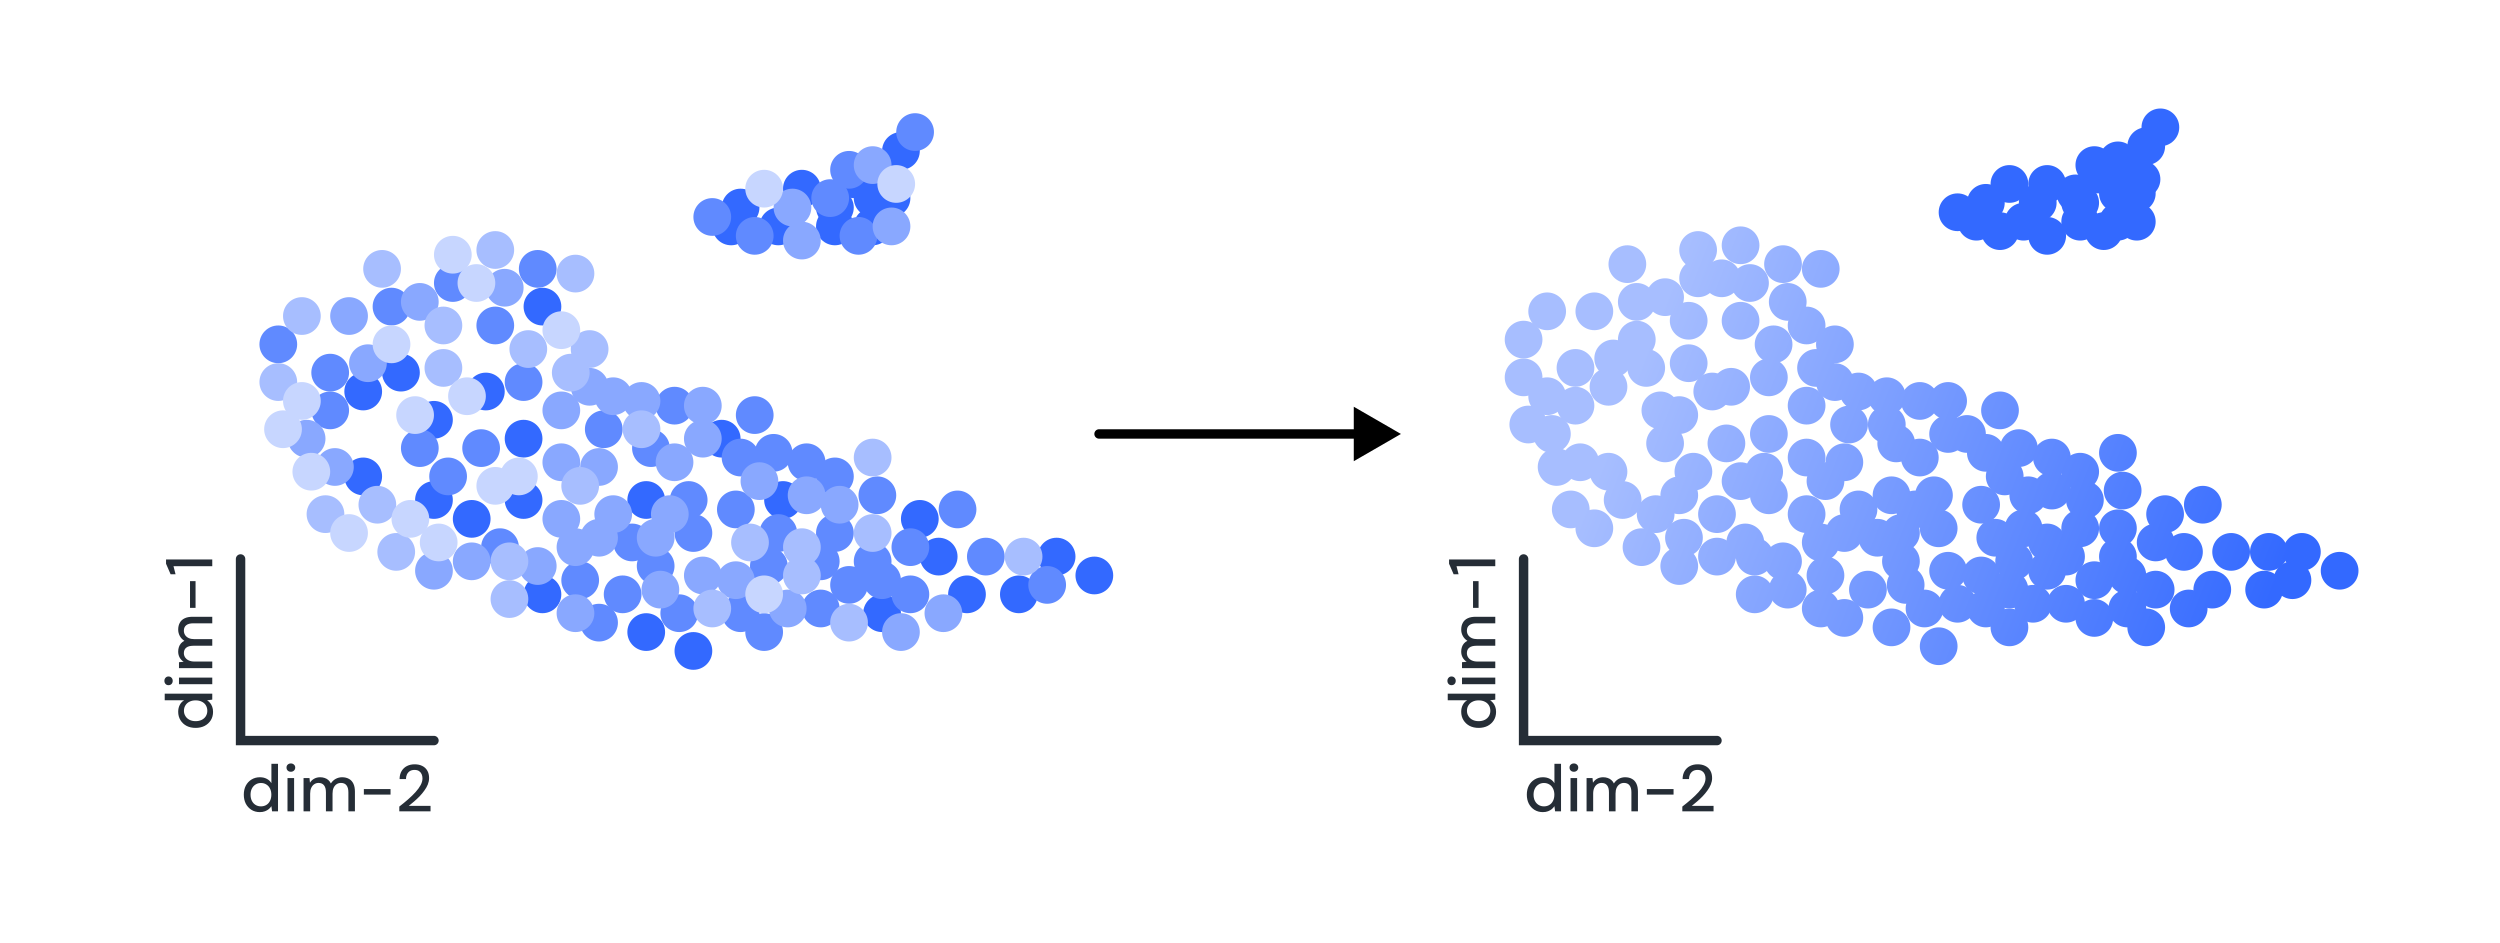 <svg width="530" height="200" viewBox="0 0 530 200" fill="none" xmlns="http://www.w3.org/2000/svg">
<path d="M51 118.5V157H92" stroke="#252D36" stroke-width="2" stroke-linecap="round"/>
<path d="M323 118.5V157H364" stroke="#252D36" stroke-width="2" stroke-linecap="round"/>
<path d="M55.088 172.168C54.416 172.168 53.823 172.009 53.31 171.692C52.797 171.365 52.395 170.927 52.106 170.376C51.826 169.816 51.686 169.181 51.686 168.472C51.686 167.753 51.826 167.119 52.106 166.568C52.395 166.017 52.797 165.583 53.31 165.266C53.833 164.939 54.43 164.776 55.102 164.776C55.653 164.776 56.138 164.888 56.558 165.112C56.978 165.327 57.305 165.635 57.538 166.036V161.92H58.938V172H57.678L57.538 170.908C57.398 171.123 57.216 171.328 56.992 171.524C56.768 171.711 56.497 171.865 56.18 171.986C55.863 172.107 55.499 172.168 55.088 172.168ZM55.312 170.95C55.751 170.95 56.138 170.847 56.474 170.642C56.81 170.437 57.067 170.147 57.244 169.774C57.431 169.401 57.524 168.967 57.524 168.472C57.524 167.977 57.431 167.548 57.244 167.184C57.067 166.811 56.81 166.521 56.474 166.316C56.138 166.101 55.751 165.994 55.312 165.994C54.892 165.994 54.514 166.101 54.178 166.316C53.842 166.521 53.581 166.811 53.394 167.184C53.207 167.548 53.114 167.977 53.114 168.472C53.114 168.967 53.207 169.401 53.394 169.774C53.581 170.147 53.842 170.437 54.178 170.642C54.514 170.847 54.892 170.95 55.312 170.95ZM60.95 172V164.944H62.35V172H60.95ZM61.664 163.614C61.394 163.614 61.17 163.53 60.992 163.362C60.824 163.194 60.74 162.979 60.74 162.718C60.74 162.466 60.824 162.261 60.992 162.102C61.17 161.934 61.394 161.85 61.664 161.85C61.926 161.85 62.145 161.934 62.322 162.102C62.5 162.261 62.588 162.466 62.588 162.718C62.588 162.979 62.5 163.194 62.322 163.362C62.145 163.53 61.926 163.614 61.664 163.614ZM64.352 172V164.944H65.612L65.71 165.938C65.934 165.574 66.233 165.289 66.606 165.084C66.98 164.879 67.4 164.776 67.866 164.776C68.221 164.776 68.543 164.827 68.832 164.93C69.122 165.023 69.378 165.168 69.602 165.364C69.826 165.56 70.008 165.803 70.148 166.092C70.4 165.681 70.736 165.359 71.156 165.126C71.586 164.893 72.038 164.776 72.514 164.776C73.084 164.776 73.574 164.893 73.984 165.126C74.395 165.35 74.708 165.691 74.922 166.148C75.137 166.596 75.244 167.156 75.244 167.828V172H73.858V167.968C73.858 167.315 73.723 166.82 73.452 166.484C73.191 166.148 72.804 165.98 72.29 165.98C71.945 165.98 71.637 166.069 71.366 166.246C71.096 166.423 70.881 166.68 70.722 167.016C70.573 167.352 70.498 167.763 70.498 168.248V172H69.098V167.968C69.098 167.315 68.963 166.82 68.692 166.484C68.431 166.148 68.044 165.98 67.53 165.98C67.204 165.98 66.905 166.069 66.634 166.246C66.364 166.423 66.149 166.68 65.99 167.016C65.832 167.352 65.752 167.763 65.752 168.248V172H64.352ZM77.138 168.458V167.282H82.794V168.458H77.138ZM84.652 172V170.992C85.305 170.488 85.926 169.979 86.514 169.466C87.102 168.953 87.625 168.444 88.082 167.94C88.549 167.427 88.913 166.927 89.174 166.442C89.436 165.947 89.566 165.476 89.566 165.028C89.566 164.711 89.51 164.417 89.398 164.146C89.286 163.875 89.109 163.656 88.866 163.488C88.624 163.311 88.292 163.222 87.872 163.222C87.471 163.222 87.135 163.311 86.864 163.488C86.603 163.665 86.402 163.903 86.262 164.202C86.132 164.491 86.066 164.813 86.066 165.168H84.708C84.718 164.496 84.862 163.927 85.142 163.46C85.422 162.993 85.8 162.639 86.276 162.396C86.761 162.153 87.303 162.032 87.9 162.032C88.525 162.032 89.067 162.149 89.524 162.382C89.981 162.606 90.336 162.937 90.588 163.376C90.84 163.805 90.966 164.333 90.966 164.958C90.966 165.406 90.877 165.854 90.7 166.302C90.523 166.741 90.28 167.17 89.972 167.59C89.674 168.01 89.338 168.416 88.964 168.808C88.591 169.191 88.204 169.555 87.802 169.9C87.41 170.245 87.032 170.558 86.668 170.838H91.274V172H84.652Z" fill="#252D36"/>
<path d="M327.088 172.168C326.416 172.168 325.823 172.009 325.31 171.692C324.797 171.365 324.395 170.927 324.106 170.376C323.826 169.816 323.686 169.181 323.686 168.472C323.686 167.753 323.826 167.119 324.106 166.568C324.395 166.017 324.797 165.583 325.31 165.266C325.833 164.939 326.43 164.776 327.102 164.776C327.653 164.776 328.138 164.888 328.558 165.112C328.978 165.327 329.305 165.635 329.538 166.036V161.92H330.938V172H329.678L329.538 170.908C329.398 171.123 329.216 171.328 328.992 171.524C328.768 171.711 328.497 171.865 328.18 171.986C327.863 172.107 327.499 172.168 327.088 172.168ZM327.312 170.95C327.751 170.95 328.138 170.847 328.474 170.642C328.81 170.437 329.067 170.147 329.244 169.774C329.431 169.401 329.524 168.967 329.524 168.472C329.524 167.977 329.431 167.548 329.244 167.184C329.067 166.811 328.81 166.521 328.474 166.316C328.138 166.101 327.751 165.994 327.312 165.994C326.892 165.994 326.514 166.101 326.178 166.316C325.842 166.521 325.581 166.811 325.394 167.184C325.207 167.548 325.114 167.977 325.114 168.472C325.114 168.967 325.207 169.401 325.394 169.774C325.581 170.147 325.842 170.437 326.178 170.642C326.514 170.847 326.892 170.95 327.312 170.95ZM332.95 172V164.944H334.35V172H332.95ZM333.664 163.614C333.394 163.614 333.17 163.53 332.992 163.362C332.824 163.194 332.74 162.979 332.74 162.718C332.74 162.466 332.824 162.261 332.992 162.102C333.17 161.934 333.394 161.85 333.664 161.85C333.926 161.85 334.145 161.934 334.322 162.102C334.5 162.261 334.588 162.466 334.588 162.718C334.588 162.979 334.5 163.194 334.322 163.362C334.145 163.53 333.926 163.614 333.664 163.614ZM336.352 172V164.944H337.612L337.71 165.938C337.934 165.574 338.233 165.289 338.606 165.084C338.98 164.879 339.4 164.776 339.866 164.776C340.221 164.776 340.543 164.827 340.832 164.93C341.122 165.023 341.378 165.168 341.602 165.364C341.826 165.56 342.008 165.803 342.148 166.092C342.4 165.681 342.736 165.359 343.156 165.126C343.586 164.893 344.038 164.776 344.514 164.776C345.084 164.776 345.574 164.893 345.984 165.126C346.395 165.35 346.708 165.691 346.922 166.148C347.137 166.596 347.244 167.156 347.244 167.828V172H345.858V167.968C345.858 167.315 345.723 166.82 345.452 166.484C345.191 166.148 344.804 165.98 344.29 165.98C343.945 165.98 343.637 166.069 343.366 166.246C343.096 166.423 342.881 166.68 342.722 167.016C342.573 167.352 342.498 167.763 342.498 168.248V172H341.098V167.968C341.098 167.315 340.963 166.82 340.692 166.484C340.431 166.148 340.044 165.98 339.53 165.98C339.204 165.98 338.905 166.069 338.634 166.246C338.364 166.423 338.149 166.68 337.99 167.016C337.832 167.352 337.752 167.763 337.752 168.248V172H336.352ZM349.138 168.458V167.282H354.794V168.458H349.138ZM356.652 172V170.992C357.306 170.488 357.926 169.979 358.514 169.466C359.102 168.953 359.625 168.444 360.082 167.94C360.549 167.427 360.913 166.927 361.174 166.442C361.436 165.947 361.566 165.476 361.566 165.028C361.566 164.711 361.51 164.417 361.398 164.146C361.286 163.875 361.109 163.656 360.866 163.488C360.624 163.311 360.292 163.222 359.872 163.222C359.471 163.222 359.135 163.311 358.864 163.488C358.603 163.665 358.402 163.903 358.262 164.202C358.132 164.491 358.066 164.813 358.066 165.168H356.708C356.718 164.496 356.862 163.927 357.142 163.46C357.422 162.993 357.8 162.639 358.276 162.396C358.762 162.153 359.303 162.032 359.9 162.032C360.526 162.032 361.067 162.149 361.524 162.382C361.982 162.606 362.336 162.937 362.588 163.376C362.84 163.805 362.966 164.333 362.966 164.958C362.966 165.406 362.878 165.854 362.7 166.302C362.523 166.741 362.28 167.17 361.972 167.59C361.674 168.01 361.338 168.416 360.964 168.808C360.591 169.191 360.204 169.555 359.802 169.9C359.41 170.245 359.032 170.558 358.668 170.838H363.274V172H356.652Z" fill="#252D36"/>
<path d="M45.168 150.912C45.168 151.584 45.009 152.177 44.692 152.69C44.365 153.203 43.927 153.605 43.376 153.894C42.816 154.174 42.181 154.314 41.472 154.314C40.753 154.314 40.119 154.174 39.568 153.894C39.017 153.605 38.583 153.203 38.266 152.69C37.939 152.167 37.776 151.57 37.776 150.898C37.776 150.347 37.888 149.862 38.112 149.442C38.327 149.022 38.635 148.695 39.036 148.462H34.92V147.062H45V148.322L43.908 148.462C44.123 148.602 44.328 148.784 44.524 149.008C44.711 149.232 44.865 149.503 44.986 149.82C45.107 150.137 45.168 150.501 45.168 150.912ZM43.95 150.688C43.95 150.249 43.847 149.862 43.642 149.526C43.437 149.19 43.147 148.933 42.774 148.756C42.401 148.569 41.967 148.476 41.472 148.476C40.977 148.476 40.548 148.569 40.184 148.756C39.811 148.933 39.521 149.19 39.316 149.526C39.101 149.862 38.994 150.249 38.994 150.688C38.994 151.108 39.101 151.486 39.316 151.822C39.521 152.158 39.811 152.419 40.184 152.606C40.548 152.793 40.977 152.886 41.472 152.886C41.967 152.886 42.401 152.793 42.774 152.606C43.147 152.419 43.437 152.158 43.642 151.822C43.847 151.486 43.95 151.108 43.95 150.688ZM45 145.05H37.944V143.65H45V145.05ZM36.614 144.336C36.614 144.606 36.53 144.83 36.362 145.008C36.194 145.176 35.979 145.26 35.718 145.26C35.466 145.26 35.261 145.176 35.102 145.008C34.934 144.83 34.85 144.606 34.85 144.336C34.85 144.074 34.934 143.855 35.102 143.678C35.261 143.5 35.466 143.412 35.718 143.412C35.979 143.412 36.194 143.5 36.362 143.678C36.53 143.855 36.614 144.074 36.614 144.336ZM45 141.648H37.944V140.388L38.938 140.29C38.574 140.066 38.289 139.767 38.084 139.394C37.879 139.02 37.776 138.6 37.776 138.134C37.776 137.779 37.827 137.457 37.93 137.168C38.023 136.878 38.168 136.622 38.364 136.398C38.56 136.174 38.803 135.992 39.092 135.852C38.681 135.6 38.359 135.264 38.126 134.844C37.893 134.414 37.776 133.962 37.776 133.486C37.776 132.916 37.893 132.426 38.126 132.016C38.35 131.605 38.691 131.292 39.148 131.078C39.596 130.863 40.156 130.756 40.828 130.756H45V132.142H40.968C40.315 132.142 39.82 132.277 39.484 132.548C39.148 132.809 38.98 133.196 38.98 133.71C38.98 134.055 39.069 134.363 39.246 134.634C39.423 134.904 39.68 135.119 40.016 135.278C40.352 135.427 40.763 135.502 41.248 135.502H45V136.902H40.968C40.315 136.902 39.82 137.037 39.484 137.308C39.148 137.569 38.98 137.956 38.98 138.47C38.98 138.796 39.069 139.095 39.246 139.366C39.423 139.636 39.68 139.851 40.016 140.01C40.352 140.168 40.763 140.248 41.248 140.248H45V141.648ZM41.458 128.862H40.282V123.206H41.458V128.862ZM45 120.032H36.782L37.216 121.74H36.166L35.2 119.514V118.604H45V120.032Z" fill="#252D36"/>
<path d="M317.168 150.912C317.168 151.584 317.009 152.177 316.692 152.69C316.365 153.203 315.927 153.605 315.376 153.894C314.816 154.174 314.181 154.314 313.472 154.314C312.753 154.314 312.119 154.174 311.568 153.894C311.017 153.605 310.583 153.203 310.266 152.69C309.939 152.167 309.776 151.57 309.776 150.898C309.776 150.347 309.888 149.862 310.112 149.442C310.327 149.022 310.635 148.695 311.036 148.462H306.92V147.062H317V148.322L315.908 148.462C316.123 148.602 316.328 148.784 316.524 149.008C316.711 149.232 316.865 149.503 316.986 149.82C317.107 150.137 317.168 150.501 317.168 150.912ZM315.95 150.688C315.95 150.249 315.847 149.862 315.642 149.526C315.437 149.19 315.147 148.933 314.774 148.756C314.401 148.569 313.967 148.476 313.472 148.476C312.977 148.476 312.548 148.569 312.184 148.756C311.811 148.933 311.521 149.19 311.316 149.526C311.101 149.862 310.994 150.249 310.994 150.688C310.994 151.108 311.101 151.486 311.316 151.822C311.521 152.158 311.811 152.419 312.184 152.606C312.548 152.793 312.977 152.886 313.472 152.886C313.967 152.886 314.401 152.793 314.774 152.606C315.147 152.419 315.437 152.158 315.642 151.822C315.847 151.486 315.95 151.108 315.95 150.688ZM317 145.05H309.944V143.65H317V145.05ZM308.614 144.336C308.614 144.606 308.53 144.83 308.362 145.008C308.194 145.176 307.979 145.26 307.718 145.26C307.466 145.26 307.261 145.176 307.102 145.008C306.934 144.83 306.85 144.606 306.85 144.336C306.85 144.074 306.934 143.855 307.102 143.678C307.261 143.5 307.466 143.412 307.718 143.412C307.979 143.412 308.194 143.5 308.362 143.678C308.53 143.855 308.614 144.074 308.614 144.336ZM317 141.648H309.944V140.388L310.938 140.29C310.574 140.066 310.289 139.767 310.084 139.394C309.879 139.02 309.776 138.6 309.776 138.134C309.776 137.779 309.827 137.457 309.93 137.168C310.023 136.878 310.168 136.622 310.364 136.398C310.56 136.174 310.803 135.992 311.092 135.852C310.681 135.6 310.359 135.264 310.126 134.844C309.893 134.414 309.776 133.962 309.776 133.486C309.776 132.916 309.893 132.426 310.126 132.016C310.35 131.605 310.691 131.292 311.148 131.078C311.596 130.863 312.156 130.756 312.828 130.756H317V132.142H312.968C312.315 132.142 311.82 132.277 311.484 132.548C311.148 132.809 310.98 133.196 310.98 133.71C310.98 134.055 311.069 134.363 311.246 134.634C311.423 134.904 311.68 135.119 312.016 135.278C312.352 135.427 312.763 135.502 313.248 135.502H317V136.902H312.968C312.315 136.902 311.82 137.037 311.484 137.308C311.148 137.569 310.98 137.956 310.98 138.47C310.98 138.796 311.069 139.095 311.246 139.366C311.423 139.636 311.68 139.851 312.016 140.01C312.352 140.168 312.763 140.248 313.248 140.248H317V141.648ZM313.458 128.862H312.282V123.206H313.458V128.862ZM317 120.032H308.782L309.216 121.74H308.166L307.2 119.514V118.604H317V120.032Z" fill="#252D36"/>
<circle cx="232" cy="122" r="4" fill="#3369FF"/>
<circle cx="216" cy="126" r="4" fill="#3369FF"/>
<circle cx="224" cy="118" r="4" fill="#3369FF"/>
<circle cx="199" cy="118" r="4" fill="#3369FF"/>
<circle cx="205" cy="126" r="4" fill="#3369FF"/>
<circle cx="195" cy="110" r="4" fill="#3369FF"/>
<circle cx="187" cy="130" r="4" fill="#3369FF"/>
<circle cx="147" cy="138" r="4" fill="#3369FF"/>
<circle cx="137" cy="134" r="4" fill="#3369FF"/>
<circle cx="115" cy="126" r="4" fill="#3369FF"/>
<circle cx="137" cy="106" r="4" fill="#3369FF"/>
<circle cx="153" cy="93" r="4" fill="#3369FF"/>
<circle cx="166" cy="106" r="4" fill="#3369FF"/>
<circle cx="111" cy="106" r="4" fill="#3369FF"/>
<circle cx="111" cy="93" r="4" fill="#3369FF"/>
<circle cx="100" cy="110" r="4" fill="#3369FF"/>
<circle cx="92" cy="106" r="4" fill="#3369FF"/>
<circle cx="77" cy="101" r="4" fill="#3369FF"/>
<circle cx="92" cy="89" r="4" fill="#3369FF"/>
<circle cx="103" cy="83" r="4" fill="#3369FF"/>
<circle cx="115" cy="65" r="4" fill="#3369FF"/>
<circle cx="85" cy="79" r="4" fill="#3369FF"/>
<circle cx="77" cy="83" r="4" fill="#3369FF"/>
<circle cx="155" cy="48" r="4" fill="#3369FF"/>
<circle cx="157" cy="44" r="4" fill="#3369FF"/>
<circle cx="165" cy="48" r="4" fill="#3369FF"/>
<circle cx="177" cy="48" r="4" fill="#3369FF"/>
<circle cx="177" cy="44" r="4" fill="#3369FF"/>
<circle cx="170" cy="40" r="4" fill="#3369FF"/>
<circle cx="185" cy="48" r="4" fill="#3369FF"/>
<circle cx="185" cy="42" r="4" fill="#3369FF"/>
<circle cx="181" cy="38" r="4" fill="#3369FF"/>
<circle cx="189" cy="42" r="4" fill="#3369FF"/>
<circle cx="191" cy="32" r="4" fill="#3369FF"/>
<circle cx="209" cy="118" r="4" fill="#608AFF"/>
<circle cx="203" cy="108" r="4" fill="#608AFF"/>
<circle cx="194" cy="28" r="4" fill="#608AFF"/>
<circle cx="180" cy="36" r="4" fill="#608AFF"/>
<circle cx="160" cy="50" r="4" fill="#608AFF"/>
<circle cx="151" cy="46" r="4" fill="#608AFF"/>
<circle cx="182" cy="50" r="4" fill="#608AFF"/>
<circle cx="176" cy="42" r="4" fill="#608AFF"/>
<circle cx="222" cy="124" r="4" fill="#608AFF"/>
<circle cx="193" cy="126" r="4" fill="#608AFF"/>
<circle cx="191" cy="134" r="4" fill="#89A8FF"/>
<circle cx="200" cy="130" r="4" fill="#89A8FF"/>
<circle cx="193" cy="116" r="4" fill="#608AFF"/>
<circle cx="187" cy="123" r="4" fill="#608AFF"/>
<circle cx="185" cy="119" r="4" fill="#608AFF"/>
<circle cx="180" cy="124" r="4" fill="#608AFF"/>
<circle cx="174" cy="129" r="4" fill="#608AFF"/>
<circle cx="174" cy="119" r="4" fill="#608AFF"/>
<circle cx="177" cy="113" r="4" fill="#608AFF"/>
<circle cx="186" cy="105" r="4" fill="#608AFF"/>
<circle cx="177" cy="101" r="4" fill="#608AFF"/>
<circle cx="171" cy="98" r="4" fill="#608AFF"/>
<circle cx="165" cy="113" r="4" fill="#608AFF"/>
<circle cx="162" cy="134" r="4" fill="#608AFF"/>
<circle cx="157" cy="130" r="4" fill="#608AFF"/>
<circle cx="144" cy="130" r="4" fill="#608AFF"/>
<circle cx="139" cy="120" r="4" fill="#608AFF"/>
<circle cx="132" cy="126" r="4" fill="#608AFF"/>
<circle cx="127" cy="132" r="4" fill="#608AFF"/>
<circle cx="123" cy="123" r="4" fill="#608AFF"/>
<circle cx="134" cy="115" r="4" fill="#608AFF"/>
<circle cx="147" cy="113" r="4" fill="#608AFF"/>
<circle cx="146" cy="106" r="4" fill="#608AFF"/>
<circle cx="138" cy="95" r="4" fill="#608AFF"/>
<circle cx="106" cy="116" r="4" fill="#608AFF"/>
<circle cx="102" cy="95" r="4" fill="#608AFF"/>
<circle cx="143" cy="86" r="4" fill="#608AFF"/>
<circle cx="128" cy="91" r="4" fill="#608AFF"/>
<circle cx="111" cy="81" r="4" fill="#608AFF"/>
<circle cx="114" cy="57" r="4" fill="#608AFF"/>
<circle cx="105" cy="69" r="4" fill="#608AFF"/>
<circle cx="89" cy="95" r="4" fill="#608AFF"/>
<circle cx="95" cy="101" r="4" fill="#608AFF"/>
<circle cx="70" cy="87" r="4" fill="#608AFF"/>
<circle cx="70" cy="79" r="4" fill="#608AFF"/>
<circle cx="83" cy="65" r="4" fill="#608AFF"/>
<circle cx="96" cy="60" r="4" fill="#608AFF"/>
<circle cx="59" cy="73" r="4" fill="#608AFF"/>
<circle cx="163" cy="120" r="4" fill="#608AFF"/>
<circle cx="156" cy="108" r="4" fill="#608AFF"/>
<circle cx="157" cy="97" r="4" fill="#608AFF"/>
<circle cx="164" cy="96" r="4" fill="#608AFF"/>
<circle cx="160" cy="88" r="4" fill="#608AFF"/>
<circle cx="178" cy="107" r="4" fill="#89A8FF"/>
<circle cx="171" cy="105" r="4" fill="#89A8FF"/>
<circle cx="161" cy="102" r="4" fill="#89A8FF"/>
<circle cx="149" cy="93" r="4" fill="#89A8FF"/>
<circle cx="149" cy="86" r="4" fill="#89A8FF"/>
<circle cx="136" cy="85" r="4" fill="#89A8FF"/>
<circle cx="143" cy="98" r="4" fill="#89A8FF"/>
<circle cx="142" cy="109" r="4" fill="#89A8FF"/>
<circle cx="139" cy="114" r="4" fill="#89A8FF"/>
<circle cx="149" cy="122" r="4" fill="#89A8FF"/>
<circle cx="156" cy="123" r="4" fill="#89A8FF"/>
<circle cx="167" cy="129" r="4" fill="#89A8FF"/>
<circle cx="130" cy="109" r="4" fill="#89A8FF"/>
<circle cx="122" cy="130" r="4" fill="#89A8FF"/>
<circle cx="127" cy="114" r="4" fill="#89A8FF"/>
<circle cx="122" cy="116" r="4" fill="#89A8FF"/>
<circle cx="119" cy="110" r="4" fill="#89A8FF"/>
<circle cx="114" cy="120" r="4" fill="#89A8FF"/>
<circle cx="127" cy="99" r="4" fill="#89A8FF"/>
<circle cx="119" cy="98" r="4" fill="#89A8FF"/>
<circle cx="119" cy="87" r="4" fill="#89A8FF"/>
<circle cx="130" cy="84" r="4" fill="#89A8FF"/>
<circle cx="100" cy="119" r="4" fill="#89A8FF"/>
<circle cx="92" cy="121" r="4" fill="#89A8FF"/>
<circle cx="71" cy="99" r="4" fill="#89A8FF"/>
<circle cx="65" cy="93" r="4" fill="#89A8FF"/>
<circle cx="78" cy="77" r="4" fill="#89A8FF"/>
<circle cx="74" cy="67" r="4" fill="#89A8FF"/>
<circle cx="89" cy="64" r="4" fill="#89A8FF"/>
<circle cx="107" cy="61" r="4" fill="#89A8FF"/>
<circle cx="125" cy="82" r="4" fill="#89A8FF"/>
<circle cx="170" cy="51" r="4" fill="#89A8FF"/>
<circle cx="168" cy="44" r="4" fill="#89A8FF"/>
<circle cx="185" cy="35" r="4" fill="#89A8FF"/>
<circle cx="189" cy="48" r="4" fill="#89A8FF"/>
<circle cx="140" cy="125" r="4" fill="#89A8FF"/>
<circle cx="185" cy="113" r="4" fill="#A7BEFF"/>
<circle cx="185" cy="97" r="4" fill="#A7BEFF"/>
<circle cx="217" cy="118" r="4" fill="#A7BEFF"/>
<circle cx="180" cy="132" r="4" fill="#A7BEFF"/>
<circle cx="170" cy="122" r="4" fill="#A7BEFF"/>
<circle cx="170" cy="116" r="4" fill="#A7BEFF"/>
<circle cx="159" cy="115" r="4" fill="#A7BEFF"/>
<circle cx="151" cy="129" r="4" fill="#A7BEFF"/>
<circle cx="108" cy="127" r="4" fill="#A7BEFF"/>
<circle cx="108" cy="119" r="4" fill="#A7BEFF"/>
<circle cx="123" cy="103" r="4" fill="#A7BEFF"/>
<circle cx="136" cy="91" r="4" fill="#A7BEFF"/>
<circle cx="125" cy="74" r="4" fill="#A7BEFF"/>
<circle cx="121" cy="79" r="4" fill="#A7BEFF"/>
<circle cx="112" cy="74" r="4" fill="#A7BEFF"/>
<circle cx="122" cy="58" r="4" fill="#A7BEFF"/>
<circle cx="105" cy="53" r="4" fill="#A7BEFF"/>
<circle cx="94" cy="69" r="4" fill="#A7BEFF"/>
<circle cx="94" cy="78" r="4" fill="#A7BEFF"/>
<circle cx="80" cy="107" r="4" fill="#A7BEFF"/>
<circle cx="84" cy="117" r="4" fill="#A7BEFF"/>
<circle cx="69" cy="109" r="4" fill="#A7BEFF"/>
<circle cx="59" cy="81" r="4" fill="#A7BEFF"/>
<circle cx="64" cy="67" r="4" fill="#A7BEFF"/>
<circle cx="81" cy="57" r="4" fill="#A7BEFF"/>
<circle cx="119" cy="70" r="4" fill="#C7D6FF"/>
<circle cx="162" cy="40" r="4" fill="#C7D6FF"/>
<circle cx="190" cy="39" r="4" fill="#C7D6FF"/>
<circle cx="419" cy="47" r="4" fill="#3369FF"/>
<circle cx="421" cy="43" r="4" fill="#3369FF"/>
<circle cx="429" cy="47" r="4" fill="#3369FF"/>
<circle cx="441" cy="47" r="4" fill="#3369FF"/>
<circle cx="441" cy="43" r="4" fill="#3369FF"/>
<circle cx="434" cy="39" r="4" fill="#3369FF"/>
<circle cx="449" cy="47" r="4" fill="#3369FF"/>
<circle cx="449" cy="41" r="4" fill="#3369FF"/>
<circle cx="445" cy="37" r="4" fill="#3369FF"/>
<circle cx="453" cy="41" r="4" fill="#3369FF"/>
<circle cx="455" cy="31" r="4" fill="#3369FF"/>
<circle cx="458" cy="27" r="4" fill="#3369FF"/>
<circle cx="444" cy="35" r="4" fill="#3369FF"/>
<circle cx="424" cy="49" r="4" fill="#3369FF"/>
<circle cx="415" cy="45" r="4" fill="#3369FF"/>
<circle cx="446" cy="49" r="4" fill="#3369FF"/>
<circle cx="440" cy="41" r="4" fill="#3369FF"/>
<circle cx="434" cy="50" r="4" fill="#3369FF"/>
<circle cx="432" cy="43" r="4" fill="#3369FF"/>
<circle cx="449" cy="34" r="4" fill="#3369FF"/>
<circle cx="453" cy="47" r="4" fill="#3369FF"/>
<circle cx="426" cy="39" r="4" fill="#3369FF"/>
<circle cx="454" cy="38" r="4" fill="#3369FF"/>
<circle cx="162" cy="126" r="4" fill="#C7D6FF"/>
<circle cx="110" cy="101" r="4" fill="#C7D6FF"/>
<circle cx="105" cy="103" r="4" fill="#C7D6FF"/>
<circle cx="93" cy="115" r="4" fill="#C7D6FF"/>
<circle cx="87" cy="110" r="4" fill="#C7D6FF"/>
<circle cx="99" cy="84" r="4" fill="#C7D6FF"/>
<circle cx="88" cy="88" r="4" fill="#C7D6FF"/>
<circle cx="74" cy="113" r="4" fill="#C7D6FF"/>
<circle cx="66" cy="100" r="4" fill="#C7D6FF"/>
<circle cx="60" cy="91" r="4" fill="#C7D6FF"/>
<circle cx="64" cy="85" r="4" fill="#C7D6FF"/>
<circle cx="83" cy="73" r="4" fill="#C7D6FF"/>
<circle cx="101" cy="60" r="4" fill="#C7D6FF"/>
<circle cx="96" cy="54" r="4" fill="#C7D6FF"/>
<path d="M500 121C500 123.209 498.209 125 496 125C493.791 125 492 123.209 492 121C492 118.791 493.791 117 496 117C498.209 117 500 118.791 500 121Z" fill="url(#paint0_linear_2237_5541)"/>
<path d="M484 125C484 127.209 482.209 129 480 129C477.791 129 476 127.209 476 125C476 122.791 477.791 121 480 121C482.209 121 484 122.791 484 125Z" fill="url(#paint1_linear_2237_5541)"/>
<path d="M492 117C492 119.209 490.209 121 488 121C485.791 121 484 119.209 484 117C484 114.791 485.791 113 488 113C490.209 113 492 114.791 492 117Z" fill="url(#paint2_linear_2237_5541)"/>
<path d="M467 117C467 119.209 465.209 121 463 121C460.791 121 459 119.209 459 117C459 114.791 460.791 113 463 113C465.209 113 467 114.791 467 117Z" fill="url(#paint3_linear_2237_5541)"/>
<path d="M473 125C473 127.209 471.209 129 469 129C466.791 129 465 127.209 465 125C465 122.791 466.791 121 469 121C471.209 121 473 122.791 473 125Z" fill="url(#paint4_linear_2237_5541)"/>
<path d="M463 109C463 111.209 461.209 113 459 113C456.791 113 455 111.209 455 109C455 106.791 456.791 105 459 105C461.209 105 463 106.791 463 109Z" fill="url(#paint5_linear_2237_5541)"/>
<path d="M455 129C455 131.209 453.209 133 451 133C448.791 133 447 131.209 447 129C447 126.791 448.791 125 451 125C453.209 125 455 126.791 455 129Z" fill="url(#paint6_linear_2237_5541)"/>
<path d="M415 137C415 139.209 413.209 141 411 141C408.791 141 407 139.209 407 137C407 134.791 408.791 133 411 133C413.209 133 415 134.791 415 137Z" fill="url(#paint7_linear_2237_5541)"/>
<path d="M405 133C405 135.209 403.209 137 401 137C398.791 137 397 135.209 397 133C397 130.791 398.791 129 401 129C403.209 129 405 130.791 405 133Z" fill="url(#paint8_linear_2237_5541)"/>
<path d="M383 125C383 127.209 381.209 129 379 129C376.791 129 375 127.209 375 125C375 122.791 376.791 121 379 121C381.209 121 383 122.791 383 125Z" fill="url(#paint9_linear_2237_5541)"/>
<path d="M405 105C405 107.209 403.209 109 401 109C398.791 109 397 107.209 397 105C397 102.791 398.791 101 401 101C403.209 101 405 102.791 405 105Z" fill="url(#paint10_linear_2237_5541)"/>
<path d="M421 92C421 94.209 419.209 96 417 96C414.791 96 413 94.209 413 92C413 89.791 414.791 88 417 88C419.209 88 421 89.791 421 92Z" fill="url(#paint11_linear_2237_5541)"/>
<path d="M434 105C434 107.209 432.209 109 430 109C427.791 109 426 107.209 426 105C426 102.791 427.791 101 430 101C432.209 101 434 102.791 434 105Z" fill="url(#paint12_linear_2237_5541)"/>
<path d="M379 105C379 107.209 377.209 109 375 109C372.791 109 371 107.209 371 105C371 102.791 372.791 101 375 101C377.209 101 379 102.791 379 105Z" fill="url(#paint13_linear_2237_5541)"/>
<path d="M379 92C379 94.209 377.209 96 375 96C372.791 96 371 94.209 371 92C371 89.791 372.791 88 375 88C377.209 88 379 89.791 379 92Z" fill="url(#paint14_linear_2237_5541)"/>
<path d="M368 109C368 111.209 366.209 113 364 113C361.791 113 360 111.209 360 109C360 106.791 361.791 105 364 105C366.209 105 368 106.791 368 109Z" fill="url(#paint15_linear_2237_5541)"/>
<path d="M360 105C360 107.209 358.209 109 356 109C353.791 109 352 107.209 352 105C352 102.791 353.791 101 356 101C358.209 101 360 102.791 360 105Z" fill="url(#paint16_linear_2237_5541)"/>
<path d="M345 100C345 102.209 343.209 104 341 104C338.791 104 337 102.209 337 100C337 97.791 338.791 96 341 96C343.209 96 345 97.791 345 100Z" fill="url(#paint17_linear_2237_5541)"/>
<path d="M360 88C360 90.209 358.209 92 356 92C353.791 92 352 90.209 352 88C352 85.791 353.791 84 356 84C358.209 84 360 85.791 360 88Z" fill="url(#paint18_linear_2237_5541)"/>
<path d="M371 82C371 84.209 369.209 86 367 86C364.791 86 363 84.209 363 82C363 79.791 364.791 78 367 78C369.209 78 371 79.791 371 82Z" fill="url(#paint19_linear_2237_5541)"/>
<path d="M383 64C383 66.209 381.209 68 379 68C376.791 68 375 66.209 375 64C375 61.791 376.791 60 379 60C381.209 60 383 61.791 383 64Z" fill="url(#paint20_linear_2237_5541)"/>
<path d="M353 78C353 80.209 351.209 82 349 82C346.791 82 345 80.209 345 78C345 75.791 346.791 74 349 74C351.209 74 353 75.791 353 78Z" fill="url(#paint21_linear_2237_5541)"/>
<path d="M345 82C345 84.209 343.209 86 341 86C338.791 86 337 84.209 337 82C337 79.791 338.791 78 341 78C343.209 78 345 79.791 345 82Z" fill="url(#paint22_linear_2237_5541)"/>
<path d="M477 117C477 119.209 475.209 121 473 121C470.791 121 469 119.209 469 117C469 114.791 470.791 113 473 113C475.209 113 477 114.791 477 117Z" fill="url(#paint23_linear_2237_5541)"/>
<path d="M471 107C471 109.209 469.209 111 467 111C464.791 111 463 109.209 463 107C463 104.791 464.791 103 467 103C469.209 103 471 104.791 471 107Z" fill="url(#paint24_linear_2237_5541)"/>
<path d="M490 123C490 125.209 488.209 127 486 127C483.791 127 482 125.209 482 123C482 120.791 483.791 119 486 119C488.209 119 490 120.791 490 123Z" fill="url(#paint25_linear_2237_5541)"/>
<path d="M461 125C461 127.209 459.209 129 457 129C454.791 129 453 127.209 453 125C453 122.791 454.791 121 457 121C459.209 121 461 122.791 461 125Z" fill="url(#paint26_linear_2237_5541)"/>
<path d="M459 133C459 135.209 457.209 137 455 137C452.791 137 451 135.209 451 133C451 130.791 452.791 129 455 129C457.209 129 459 130.791 459 133Z" fill="url(#paint27_linear_2237_5541)"/>
<path d="M468 129C468 131.209 466.209 133 464 133C461.791 133 460 131.209 460 129C460 126.791 461.791 125 464 125C466.209 125 468 126.791 468 129Z" fill="url(#paint28_linear_2237_5541)"/>
<path d="M461 115C461 117.209 459.209 119 457 119C454.791 119 453 117.209 453 115C453 112.791 454.791 111 457 111C459.209 111 461 112.791 461 115Z" fill="url(#paint29_linear_2237_5541)"/>
<path d="M455 122C455 124.209 453.209 126 451 126C448.791 126 447 124.209 447 122C447 119.791 448.791 118 451 118C453.209 118 455 119.791 455 122Z" fill="url(#paint30_linear_2237_5541)"/>
<path d="M453 118C453 120.209 451.209 122 449 122C446.791 122 445 120.209 445 118C445 115.791 446.791 114 449 114C451.209 114 453 115.791 453 118Z" fill="url(#paint31_linear_2237_5541)"/>
<path d="M448 123C448 125.209 446.209 127 444 127C441.791 127 440 125.209 440 123C440 120.791 441.791 119 444 119C446.209 119 448 120.791 448 123Z" fill="url(#paint32_linear_2237_5541)"/>
<path d="M442 128C442 130.209 440.209 132 438 132C435.791 132 434 130.209 434 128C434 125.791 435.791 124 438 124C440.209 124 442 125.791 442 128Z" fill="url(#paint33_linear_2237_5541)"/>
<path d="M442 118C442 120.209 440.209 122 438 122C435.791 122 434 120.209 434 118C434 115.791 435.791 114 438 114C440.209 114 442 115.791 442 118Z" fill="url(#paint34_linear_2237_5541)"/>
<path d="M445 112C445 114.209 443.209 116 441 116C438.791 116 437 114.209 437 112C437 109.791 438.791 108 441 108C443.209 108 445 109.791 445 112Z" fill="url(#paint35_linear_2237_5541)"/>
<path d="M454 104C454 106.209 452.209 108 450 108C447.791 108 446 106.209 446 104C446 101.791 447.791 100 450 100C452.209 100 454 101.791 454 104Z" fill="url(#paint36_linear_2237_5541)"/>
<path d="M445 100C445 102.209 443.209 104 441 104C438.791 104 437 102.209 437 100C437 97.791 438.791 96 441 96C443.209 96 445 97.791 445 100Z" fill="url(#paint37_linear_2237_5541)"/>
<path d="M439 97C439 99.209 437.209 101 435 101C432.791 101 431 99.209 431 97C431 94.791 432.791 93 435 93C437.209 93 439 94.791 439 97Z" fill="url(#paint38_linear_2237_5541)"/>
<path d="M433 112C433 114.209 431.209 116 429 116C426.791 116 425 114.209 425 112C425 109.791 426.791 108 429 108C431.209 108 433 109.791 433 112Z" fill="url(#paint39_linear_2237_5541)"/>
<path d="M430 133C430 135.209 428.209 137 426 137C423.791 137 422 135.209 422 133C422 130.791 423.791 129 426 129C428.209 129 430 130.791 430 133Z" fill="url(#paint40_linear_2237_5541)"/>
<path d="M425 129C425 131.209 423.209 133 421 133C418.791 133 417 131.209 417 129C417 126.791 418.791 125 421 125C423.209 125 425 126.791 425 129Z" fill="url(#paint41_linear_2237_5541)"/>
<path d="M412 129C412 131.209 410.209 133 408 133C405.791 133 404 131.209 404 129C404 126.791 405.791 125 408 125C410.209 125 412 126.791 412 129Z" fill="url(#paint42_linear_2237_5541)"/>
<path d="M407 119C407 121.209 405.209 123 403 123C400.791 123 399 121.209 399 119C399 116.791 400.791 115 403 115C405.209 115 407 116.791 407 119Z" fill="url(#paint43_linear_2237_5541)"/>
<path d="M400 125C400 127.209 398.209 129 396 129C393.791 129 392 127.209 392 125C392 122.791 393.791 121 396 121C398.209 121 400 122.791 400 125Z" fill="url(#paint44_linear_2237_5541)"/>
<path d="M395 131C395 133.209 393.209 135 391 135C388.791 135 387 133.209 387 131C387 128.791 388.791 127 391 127C393.209 127 395 128.791 395 131Z" fill="url(#paint45_linear_2237_5541)"/>
<path d="M391 122C391 124.209 389.209 126 387 126C384.791 126 383 124.209 383 122C383 119.791 384.791 118 387 118C389.209 118 391 119.791 391 122Z" fill="url(#paint46_linear_2237_5541)"/>
<path d="M402 114C402 116.209 400.209 118 398 118C395.791 118 394 116.209 394 114C394 111.791 395.791 110 398 110C400.209 110 402 111.791 402 114Z" fill="url(#paint47_linear_2237_5541)"/>
<path d="M415 112C415 114.209 413.209 116 411 116C408.791 116 407 114.209 407 112C407 109.791 408.791 108 411 108C413.209 108 415 109.791 415 112Z" fill="url(#paint48_linear_2237_5541)"/>
<path d="M414 105C414 107.209 412.209 109 410 109C407.791 109 406 107.209 406 105C406 102.791 407.791 101 410 101C412.209 101 414 102.791 414 105Z" fill="url(#paint49_linear_2237_5541)"/>
<path d="M406 94C406 96.209 404.209 98 402 98C399.791 98 398 96.209 398 94C398 91.791 399.791 90 402 90C404.209 90 406 91.791 406 94Z" fill="url(#paint50_linear_2237_5541)"/>
<path d="M374 115C374 117.209 372.209 119 370 119C367.791 119 366 117.209 366 115C366 112.791 367.791 111 370 111C372.209 111 374 112.791 374 115Z" fill="url(#paint51_linear_2237_5541)"/>
<path d="M370 94C370 96.209 368.209 98 366 98C363.791 98 362 96.209 362 94C362 91.791 363.791 90 366 90C368.209 90 370 91.791 370 94Z" fill="url(#paint52_linear_2237_5541)"/>
<path d="M411 85C411 87.209 409.209 89 407 89C404.791 89 403 87.209 403 85C403 82.791 404.791 81 407 81C409.209 81 411 82.791 411 85Z" fill="url(#paint53_linear_2237_5541)"/>
<path d="M396 90C396 92.209 394.209 94 392 94C389.791 94 388 92.209 388 90C388 87.791 389.791 86 392 86C394.209 86 396 87.791 396 90Z" fill="url(#paint54_linear_2237_5541)"/>
<path d="M379 80C379 82.209 377.209 84 375 84C372.791 84 371 82.209 371 80C371 77.791 372.791 76 375 76C377.209 76 379 77.791 379 80Z" fill="url(#paint55_linear_2237_5541)"/>
<path d="M382 56C382 58.209 380.209 60 378 60C375.791 60 374 58.209 374 56C374 53.791 375.791 52 378 52C380.209 52 382 53.791 382 56Z" fill="url(#paint56_linear_2237_5541)"/>
<path d="M373 68C373 70.209 371.209 72 369 72C366.791 72 365 70.209 365 68C365 65.791 366.791 64 369 64C371.209 64 373 65.791 373 68Z" fill="url(#paint57_linear_2237_5541)"/>
<path d="M357 94C357 96.209 355.209 98 353 98C350.791 98 349 96.209 349 94C349 91.791 350.791 90 353 90C355.209 90 357 91.791 357 94Z" fill="url(#paint58_linear_2237_5541)"/>
<path d="M363 100C363 102.209 361.209 104 359 104C356.791 104 355 102.209 355 100C355 97.791 356.791 96 359 96C361.209 96 363 97.791 363 100Z" fill="url(#paint59_linear_2237_5541)"/>
<path d="M338 86C338 88.209 336.209 90 334 90C331.791 90 330 88.209 330 86C330 83.791 331.791 82 334 82C336.209 82 338 83.791 338 86Z" fill="url(#paint60_linear_2237_5541)"/>
<path d="M338 78C338 80.209 336.209 82 334 82C331.791 82 330 80.209 330 78C330 75.791 331.791 74 334 74C336.209 74 338 75.791 338 78Z" fill="url(#paint61_linear_2237_5541)"/>
<path d="M351 64C351 66.209 349.209 68 347 68C344.791 68 343 66.209 343 64C343 61.791 344.791 60 347 60C349.209 60 351 61.791 351 64Z" fill="url(#paint62_linear_2237_5541)"/>
<path d="M364 59C364 61.209 362.209 63 360 63C357.791 63 356 61.209 356 59C356 56.791 357.791 55 360 55C362.209 55 364 56.791 364 59Z" fill="url(#paint63_linear_2237_5541)"/>
<path d="M327 72C327 74.209 325.209 76 323 76C320.791 76 319 74.209 319 72C319 69.791 320.791 68 323 68C325.209 68 327 69.791 327 72Z" fill="url(#paint64_linear_2237_5541)"/>
<path d="M431 119C431 121.209 429.209 123 427 123C424.791 123 423 121.209 423 119C423 116.791 424.791 115 427 115C429.209 115 431 116.791 431 119Z" fill="url(#paint65_linear_2237_5541)"/>
<path d="M424 107C424 109.209 422.209 111 420 111C417.791 111 416 109.209 416 107C416 104.791 417.791 103 420 103C422.209 103 424 104.791 424 107Z" fill="url(#paint66_linear_2237_5541)"/>
<path d="M425 96C425 98.209 423.209 100 421 100C418.791 100 417 98.209 417 96C417 93.791 418.791 92 421 92C423.209 92 425 93.791 425 96Z" fill="url(#paint67_linear_2237_5541)"/>
<path d="M432 95C432 97.209 430.209 99 428 99C425.791 99 424 97.209 424 95C424 92.791 425.791 91 428 91C430.209 91 432 92.791 432 95Z" fill="url(#paint68_linear_2237_5541)"/>
<path d="M428 87C428 89.209 426.209 91 424 91C421.791 91 420 89.209 420 87C420 84.791 421.791 83 424 83C426.209 83 428 84.791 428 87Z" fill="url(#paint69_linear_2237_5541)"/>
<path d="M446 106C446 108.209 444.209 110 442 110C439.791 110 438 108.209 438 106C438 103.791 439.791 102 442 102C444.209 102 446 103.791 446 106Z" fill="url(#paint70_linear_2237_5541)"/>
<path d="M439 104C439 106.209 437.209 108 435 108C432.791 108 431 106.209 431 104C431 101.791 432.791 100 435 100C437.209 100 439 101.791 439 104Z" fill="url(#paint71_linear_2237_5541)"/>
<path d="M429 101C429 103.209 427.209 105 425 105C422.791 105 421 103.209 421 101C421 98.791 422.791 97 425 97C427.209 97 429 98.791 429 101Z" fill="url(#paint72_linear_2237_5541)"/>
<path d="M417 92C417 94.209 415.209 96 413 96C410.791 96 409 94.209 409 92C409 89.791 410.791 88 413 88C415.209 88 417 89.791 417 92Z" fill="url(#paint73_linear_2237_5541)"/>
<path d="M417 85C417 87.209 415.209 89 413 89C410.791 89 409 87.209 409 85C409 82.791 410.791 81 413 81C415.209 81 417 82.791 417 85Z" fill="url(#paint74_linear_2237_5541)"/>
<path d="M404 84C404 86.209 402.209 88 400 88C397.791 88 396 86.209 396 84C396 81.791 397.791 80 400 80C402.209 80 404 81.791 404 84Z" fill="url(#paint75_linear_2237_5541)"/>
<path d="M411 97C411 99.209 409.209 101 407 101C404.791 101 403 99.209 403 97C403 94.791 404.791 93 407 93C409.209 93 411 94.791 411 97Z" fill="url(#paint76_linear_2237_5541)"/>
<path d="M410 108C410 110.209 408.209 112 406 112C403.791 112 402 110.209 402 108C402 105.791 403.791 104 406 104C408.209 104 410 105.791 410 108Z" fill="url(#paint77_linear_2237_5541)"/>
<path d="M407 113C407 115.209 405.209 117 403 117C400.791 117 399 115.209 399 113C399 110.791 400.791 109 403 109C405.209 109 407 110.791 407 113Z" fill="url(#paint78_linear_2237_5541)"/>
<path d="M417 121C417 123.209 415.209 125 413 125C410.791 125 409 123.209 409 121C409 118.791 410.791 117 413 117C415.209 117 417 118.791 417 121Z" fill="url(#paint79_linear_2237_5541)"/>
<path d="M424 122C424 124.209 422.209 126 420 126C417.791 126 416 124.209 416 122C416 119.791 417.791 118 420 118C422.209 118 424 119.791 424 122Z" fill="url(#paint80_linear_2237_5541)"/>
<path d="M435 128C435 130.209 433.209 132 431 132C428.791 132 427 130.209 427 128C427 125.791 428.791 124 431 124C433.209 124 435 125.791 435 128Z" fill="url(#paint81_linear_2237_5541)"/>
<path d="M398 108C398 110.209 396.209 112 394 112C391.791 112 390 110.209 390 108C390 105.791 391.791 104 394 104C396.209 104 398 105.791 398 108Z" fill="url(#paint82_linear_2237_5541)"/>
<path d="M390 129C390 131.209 388.209 133 386 133C383.791 133 382 131.209 382 129C382 126.791 383.791 125 386 125C388.209 125 390 126.791 390 129Z" fill="url(#paint83_linear_2237_5541)"/>
<path d="M395 113C395 115.209 393.209 117 391 117C388.791 117 387 115.209 387 113C387 110.791 388.791 109 391 109C393.209 109 395 110.791 395 113Z" fill="url(#paint84_linear_2237_5541)"/>
<path d="M390 115C390 117.209 388.209 119 386 119C383.791 119 382 117.209 382 115C382 112.791 383.791 111 386 111C388.209 111 390 112.791 390 115Z" fill="url(#paint85_linear_2237_5541)"/>
<path d="M387 109C387 111.209 385.209 113 383 113C380.791 113 379 111.209 379 109C379 106.791 380.791 105 383 105C385.209 105 387 106.791 387 109Z" fill="url(#paint86_linear_2237_5541)"/>
<path d="M382 119C382 121.209 380.209 123 378 123C375.791 123 374 121.209 374 119C374 116.791 375.791 115 378 115C380.209 115 382 116.791 382 119Z" fill="url(#paint87_linear_2237_5541)"/>
<path d="M395 98C395 100.209 393.209 102 391 102C388.791 102 387 100.209 387 98C387 95.791 388.791 94 391 94C393.209 94 395 95.791 395 98Z" fill="url(#paint88_linear_2237_5541)"/>
<path d="M387 97C387 99.209 385.209 101 383 101C380.791 101 379 99.209 379 97C379 94.791 380.791 93 383 93C385.209 93 387 94.791 387 97Z" fill="url(#paint89_linear_2237_5541)"/>
<path d="M387 86C387 88.209 385.209 90 383 90C380.791 90 379 88.209 379 86C379 83.791 380.791 82 383 82C385.209 82 387 83.791 387 86Z" fill="url(#paint90_linear_2237_5541)"/>
<path d="M398 83C398 85.209 396.209 87 394 87C391.791 87 390 85.209 390 83C390 80.791 391.791 79 394 79C396.209 79 398 80.791 398 83Z" fill="url(#paint91_linear_2237_5541)"/>
<path d="M368 118C368 120.209 366.209 122 364 122C361.791 122 360 120.209 360 118C360 115.791 361.791 114 364 114C366.209 114 368 115.791 368 118Z" fill="url(#paint92_linear_2237_5541)"/>
<path d="M360 120C360 122.209 358.209 124 356 124C353.791 124 352 122.209 352 120C352 117.791 353.791 116 356 116C358.209 116 360 117.791 360 120Z" fill="url(#paint93_linear_2237_5541)"/>
<path d="M339 98C339 100.209 337.209 102 335 102C332.791 102 331 100.209 331 98C331 95.791 332.791 94 335 94C337.209 94 339 95.791 339 98Z" fill="url(#paint94_linear_2237_5541)"/>
<path d="M333 92C333 94.209 331.209 96 329 96C326.791 96 325 94.209 325 92C325 89.791 326.791 88 329 88C331.209 88 333 89.791 333 92Z" fill="url(#paint95_linear_2237_5541)"/>
<path d="M346 76C346 78.209 344.209 80 342 80C339.791 80 338 78.209 338 76C338 73.791 339.791 72 342 72C344.209 72 346 73.791 346 76Z" fill="url(#paint96_linear_2237_5541)"/>
<path d="M342 66C342 68.209 340.209 70 338 70C335.791 70 334 68.209 334 66C334 63.791 335.791 62 338 62C340.209 62 342 63.791 342 66Z" fill="url(#paint97_linear_2237_5541)"/>
<path d="M357 63C357 65.209 355.209 67 353 67C350.791 67 349 65.209 349 63C349 60.791 350.791 59 353 59C355.209 59 357 60.791 357 63Z" fill="url(#paint98_linear_2237_5541)"/>
<path d="M375 60C375 62.209 373.209 64 371 64C368.791 64 367 62.209 367 60C367 57.791 368.791 56 371 56C373.209 56 375 57.791 375 60Z" fill="url(#paint99_linear_2237_5541)"/>
<path d="M393 81C393 83.209 391.209 85 389 85C386.791 85 385 83.209 385 81C385 78.791 386.791 77 389 77C391.209 77 393 78.791 393 81Z" fill="url(#paint100_linear_2237_5541)"/>
<path d="M408 124C408 126.209 406.209 128 404 128C401.791 128 400 126.209 400 124C400 121.791 401.791 120 404 120C406.209 120 408 121.791 408 124Z" fill="url(#paint101_linear_2237_5541)"/>
<path d="M453 112C453 114.209 451.209 116 449 116C446.791 116 445 114.209 445 112C445 109.791 446.791 108 449 108C451.209 108 453 109.791 453 112Z" fill="url(#paint102_linear_2237_5541)"/>
<path d="M453 96C453 98.209 451.209 100 449 100C446.791 100 445 98.209 445 96C445 93.791 446.791 92 449 92C451.209 92 453 93.791 453 96Z" fill="url(#paint103_linear_2237_5541)"/>
<path d="M485 117C485 119.209 483.209 121 481 121C478.791 121 477 119.209 477 117C477 114.791 478.791 113 481 113C483.209 113 485 114.791 485 117Z" fill="url(#paint104_linear_2237_5541)"/>
<path d="M448 131C448 133.209 446.209 135 444 135C441.791 135 440 133.209 440 131C440 128.791 441.791 127 444 127C446.209 127 448 128.791 448 131Z" fill="url(#paint105_linear_2237_5541)"/>
<path d="M438 121C438 123.209 436.209 125 434 125C431.791 125 430 123.209 430 121C430 118.791 431.791 117 434 117C436.209 117 438 118.791 438 121Z" fill="url(#paint106_linear_2237_5541)"/>
<path d="M438 115C438 117.209 436.209 119 434 119C431.791 119 430 117.209 430 115C430 112.791 431.791 111 434 111C436.209 111 438 112.791 438 115Z" fill="url(#paint107_linear_2237_5541)"/>
<path d="M427 114C427 116.209 425.209 118 423 118C420.791 118 419 116.209 419 114C419 111.791 420.791 110 423 110C425.209 110 427 111.791 427 114Z" fill="url(#paint108_linear_2237_5541)"/>
<path d="M419 128C419 130.209 417.209 132 415 132C412.791 132 411 130.209 411 128C411 125.791 412.791 124 415 124C417.209 124 419 125.791 419 128Z" fill="url(#paint109_linear_2237_5541)"/>
<path d="M376 126C376 128.209 374.209 130 372 130C369.791 130 368 128.209 368 126C368 123.791 369.791 122 372 122C374.209 122 376 123.791 376 126Z" fill="url(#paint110_linear_2237_5541)"/>
<path d="M376 118C376 120.209 374.209 122 372 122C369.791 122 368 120.209 368 118C368 115.791 369.791 114 372 114C374.209 114 376 115.791 376 118Z" fill="url(#paint111_linear_2237_5541)"/>
<path d="M391 102C391 104.209 389.209 106 387 106C384.791 106 383 104.209 383 102C383 99.791 384.791 98 387 98C389.209 98 391 99.791 391 102Z" fill="url(#paint112_linear_2237_5541)"/>
<path d="M404 90C404 92.209 402.209 94 400 94C397.791 94 396 92.209 396 90C396 87.791 397.791 86 400 86C402.209 86 404 87.791 404 90Z" fill="url(#paint113_linear_2237_5541)"/>
<path d="M393 73C393 75.209 391.209 77 389 77C386.791 77 385 75.209 385 73C385 70.791 386.791 69 389 69C391.209 69 393 70.791 393 73Z" fill="url(#paint114_linear_2237_5541)"/>
<path d="M389 78C389 80.209 387.209 82 385 82C382.791 82 381 80.209 381 78C381 75.791 382.791 74 385 74C387.209 74 389 75.791 389 78Z" fill="url(#paint115_linear_2237_5541)"/>
<path d="M380 73C380 75.209 378.209 77 376 77C373.791 77 372 75.209 372 73C372 70.791 373.791 69 376 69C378.209 69 380 70.791 380 73Z" fill="url(#paint116_linear_2237_5541)"/>
<path d="M390 57C390 59.209 388.209 61 386 61C383.791 61 382 59.209 382 57C382 54.791 383.791 53 386 53C388.209 53 390 54.791 390 57Z" fill="url(#paint117_linear_2237_5541)"/>
<path d="M373 52C373 54.209 371.209 56 369 56C366.791 56 365 54.209 365 52C365 49.791 366.791 48 369 48C371.209 48 373 49.791 373 52Z" fill="url(#paint118_linear_2237_5541)"/>
<path d="M362 68C362 70.209 360.209 72 358 72C355.791 72 354 70.209 354 68C354 65.791 355.791 64 358 64C360.209 64 362 65.791 362 68Z" fill="url(#paint119_linear_2237_5541)"/>
<path d="M362 77C362 79.209 360.209 81 358 81C355.791 81 354 79.209 354 77C354 74.791 355.791 73 358 73C360.209 73 362 74.791 362 77Z" fill="url(#paint120_linear_2237_5541)"/>
<path d="M348 106C348 108.209 346.209 110 344 110C341.791 110 340 108.209 340 106C340 103.791 341.791 102 344 102C346.209 102 348 103.791 348 106Z" fill="url(#paint121_linear_2237_5541)"/>
<path d="M352 116C352 118.209 350.209 120 348 120C345.791 120 344 118.209 344 116C344 113.791 345.791 112 348 112C350.209 112 352 113.791 352 116Z" fill="url(#paint122_linear_2237_5541)"/>
<path d="M337 108C337 110.209 335.209 112 333 112C330.791 112 329 110.209 329 108C329 105.791 330.791 104 333 104C335.209 104 337 105.791 337 108Z" fill="url(#paint123_linear_2237_5541)"/>
<path d="M327 80C327 82.209 325.209 84 323 84C320.791 84 319 82.209 319 80C319 77.791 320.791 76 323 76C325.209 76 327 77.791 327 80Z" fill="url(#paint124_linear_2237_5541)"/>
<path d="M332 66C332 68.209 330.209 70 328 70C325.791 70 324 68.209 324 66C324 63.791 325.791 62 328 62C330.209 62 332 63.791 332 66Z" fill="url(#paint125_linear_2237_5541)"/>
<path d="M349 56C349 58.209 347.209 60 345 60C342.791 60 341 58.209 341 56C341 53.791 342.791 52 345 52C347.209 52 349 53.791 349 56Z" fill="url(#paint126_linear_2237_5541)"/>
<path d="M387 69C387 71.209 385.209 73 383 73C380.791 73 379 71.209 379 69C379 66.791 380.791 65 383 65C385.209 65 387 66.791 387 69Z" fill="url(#paint127_linear_2237_5541)"/>
<path d="M430 125C430 127.209 428.209 129 426 129C423.791 129 422 127.209 422 125C422 122.791 423.791 121 426 121C428.209 121 430 122.791 430 125Z" fill="url(#paint128_linear_2237_5541)"/>
<path d="M378 100C378 102.209 376.209 104 374 104C371.791 104 370 102.209 370 100C370 97.791 371.791 96 374 96C376.209 96 378 97.791 378 100Z" fill="url(#paint129_linear_2237_5541)"/>
<path d="M373 102C373 104.209 371.209 106 369 106C366.791 106 365 104.209 365 102C365 99.791 366.791 98 369 98C371.209 98 373 99.791 373 102Z" fill="url(#paint130_linear_2237_5541)"/>
<path d="M361 114C361 116.209 359.209 118 357 118C354.791 118 353 116.209 353 114C353 111.791 354.791 110 357 110C359.209 110 361 111.791 361 114Z" fill="url(#paint131_linear_2237_5541)"/>
<path d="M355 109C355 111.209 353.209 113 351 113C348.791 113 347 111.209 347 109C347 106.791 348.791 105 351 105C353.209 105 355 106.791 355 109Z" fill="url(#paint132_linear_2237_5541)"/>
<path d="M367 83C367 85.209 365.209 87 363 87C360.791 87 359 85.209 359 83C359 80.791 360.791 79 363 79C365.209 79 367 80.791 367 83Z" fill="url(#paint133_linear_2237_5541)"/>
<path d="M356 87C356 89.209 354.209 91 352 91C349.791 91 348 89.209 348 87C348 84.791 349.791 83 352 83C354.209 83 356 84.791 356 87Z" fill="url(#paint134_linear_2237_5541)"/>
<path d="M342 112C342 114.209 340.209 116 338 116C335.791 116 334 114.209 334 112C334 109.791 335.791 108 338 108C340.209 108 342 109.791 342 112Z" fill="url(#paint135_linear_2237_5541)"/>
<path d="M334 99C334 101.209 332.209 103 330 103C327.791 103 326 101.209 326 99C326 96.791 327.791 95 330 95C332.209 95 334 96.791 334 99Z" fill="url(#paint136_linear_2237_5541)"/>
<path d="M328 90C328 92.209 326.209 94 324 94C321.791 94 320 92.209 320 90C320 87.791 321.791 86 324 86C326.209 86 328 87.791 328 90Z" fill="url(#paint137_linear_2237_5541)"/>
<path d="M332 84C332 86.209 330.209 88 328 88C325.791 88 324 86.209 324 84C324 81.791 325.791 80 328 80C330.209 80 332 81.791 332 84Z" fill="url(#paint138_linear_2237_5541)"/>
<path d="M351 72C351 74.209 349.209 76 347 76C344.791 76 343 74.209 343 72C343 69.791 344.791 68 347 68C349.209 68 351 69.791 351 72Z" fill="url(#paint139_linear_2237_5541)"/>
<path d="M369 59C369 61.209 367.209 63 365 63C362.791 63 361 61.209 361 59C361 56.791 362.791 55 365 55C367.209 55 369 56.791 369 59Z" fill="url(#paint140_linear_2237_5541)"/>
<path d="M364 53C364 55.209 362.209 57 360 57C357.791 57 356 55.209 356 53C356 50.791 357.791 49 360 49C362.209 49 364 50.791 364 53Z" fill="url(#paint141_linear_2237_5541)"/>
<path d="M233 91C232.448 91 232 91.448 232 92C232 92.552 232.448 93 233 93V91ZM297 92L287 86.227V97.773L297 92ZM233 93H288V91H233V93Z" fill="black"/>
<defs>
<linearGradient id="paint0_linear_2237_5541" x1="350.5" y1="70" x2="483.5" y2="121.5" gradientUnits="userSpaceOnUse">
<stop stop-color="#A7BEFF"/>
<stop offset="1" stop-color="#3369FF"/>
</linearGradient>
<linearGradient id="paint1_linear_2237_5541" x1="350.5" y1="70" x2="483.5" y2="121.5" gradientUnits="userSpaceOnUse">
<stop stop-color="#A7BEFF"/>
<stop offset="1" stop-color="#3369FF"/>
</linearGradient>
<linearGradient id="paint2_linear_2237_5541" x1="350.5" y1="70" x2="483.5" y2="121.5" gradientUnits="userSpaceOnUse">
<stop stop-color="#A7BEFF"/>
<stop offset="1" stop-color="#3369FF"/>
</linearGradient>
<linearGradient id="paint3_linear_2237_5541" x1="350.5" y1="70" x2="483.5" y2="121.5" gradientUnits="userSpaceOnUse">
<stop stop-color="#A7BEFF"/>
<stop offset="1" stop-color="#3369FF"/>
</linearGradient>
<linearGradient id="paint4_linear_2237_5541" x1="350.5" y1="70" x2="483.5" y2="121.5" gradientUnits="userSpaceOnUse">
<stop stop-color="#A7BEFF"/>
<stop offset="1" stop-color="#3369FF"/>
</linearGradient>
<linearGradient id="paint5_linear_2237_5541" x1="350.5" y1="70" x2="483.5" y2="121.5" gradientUnits="userSpaceOnUse">
<stop stop-color="#A7BEFF"/>
<stop offset="1" stop-color="#3369FF"/>
</linearGradient>
<linearGradient id="paint6_linear_2237_5541" x1="350.5" y1="70" x2="483.5" y2="121.5" gradientUnits="userSpaceOnUse">
<stop stop-color="#A7BEFF"/>
<stop offset="1" stop-color="#3369FF"/>
</linearGradient>
<linearGradient id="paint7_linear_2237_5541" x1="350.5" y1="70" x2="483.5" y2="121.5" gradientUnits="userSpaceOnUse">
<stop stop-color="#A7BEFF"/>
<stop offset="1" stop-color="#3369FF"/>
</linearGradient>
<linearGradient id="paint8_linear_2237_5541" x1="350.5" y1="70" x2="483.5" y2="121.5" gradientUnits="userSpaceOnUse">
<stop stop-color="#A7BEFF"/>
<stop offset="1" stop-color="#3369FF"/>
</linearGradient>
<linearGradient id="paint9_linear_2237_5541" x1="350.5" y1="70" x2="483.5" y2="121.5" gradientUnits="userSpaceOnUse">
<stop stop-color="#A7BEFF"/>
<stop offset="1" stop-color="#3369FF"/>
</linearGradient>
<linearGradient id="paint10_linear_2237_5541" x1="350.5" y1="70" x2="483.5" y2="121.5" gradientUnits="userSpaceOnUse">
<stop stop-color="#A7BEFF"/>
<stop offset="1" stop-color="#3369FF"/>
</linearGradient>
<linearGradient id="paint11_linear_2237_5541" x1="350.5" y1="70" x2="483.5" y2="121.5" gradientUnits="userSpaceOnUse">
<stop stop-color="#A7BEFF"/>
<stop offset="1" stop-color="#3369FF"/>
</linearGradient>
<linearGradient id="paint12_linear_2237_5541" x1="350.5" y1="70" x2="483.5" y2="121.5" gradientUnits="userSpaceOnUse">
<stop stop-color="#A7BEFF"/>
<stop offset="1" stop-color="#3369FF"/>
</linearGradient>
<linearGradient id="paint13_linear_2237_5541" x1="350.5" y1="70" x2="483.5" y2="121.5" gradientUnits="userSpaceOnUse">
<stop stop-color="#A7BEFF"/>
<stop offset="1" stop-color="#3369FF"/>
</linearGradient>
<linearGradient id="paint14_linear_2237_5541" x1="350.5" y1="70" x2="483.5" y2="121.5" gradientUnits="userSpaceOnUse">
<stop stop-color="#A7BEFF"/>
<stop offset="1" stop-color="#3369FF"/>
</linearGradient>
<linearGradient id="paint15_linear_2237_5541" x1="350.5" y1="70" x2="483.5" y2="121.5" gradientUnits="userSpaceOnUse">
<stop stop-color="#A7BEFF"/>
<stop offset="1" stop-color="#3369FF"/>
</linearGradient>
<linearGradient id="paint16_linear_2237_5541" x1="350.5" y1="70" x2="483.5" y2="121.5" gradientUnits="userSpaceOnUse">
<stop stop-color="#A7BEFF"/>
<stop offset="1" stop-color="#3369FF"/>
</linearGradient>
<linearGradient id="paint17_linear_2237_5541" x1="350.5" y1="70" x2="483.5" y2="121.5" gradientUnits="userSpaceOnUse">
<stop stop-color="#A7BEFF"/>
<stop offset="1" stop-color="#3369FF"/>
</linearGradient>
<linearGradient id="paint18_linear_2237_5541" x1="350.5" y1="70" x2="483.5" y2="121.5" gradientUnits="userSpaceOnUse">
<stop stop-color="#A7BEFF"/>
<stop offset="1" stop-color="#3369FF"/>
</linearGradient>
<linearGradient id="paint19_linear_2237_5541" x1="350.5" y1="70" x2="483.5" y2="121.5" gradientUnits="userSpaceOnUse">
<stop stop-color="#A7BEFF"/>
<stop offset="1" stop-color="#3369FF"/>
</linearGradient>
<linearGradient id="paint20_linear_2237_5541" x1="350.5" y1="70" x2="483.5" y2="121.5" gradientUnits="userSpaceOnUse">
<stop stop-color="#A7BEFF"/>
<stop offset="1" stop-color="#3369FF"/>
</linearGradient>
<linearGradient id="paint21_linear_2237_5541" x1="350.5" y1="70" x2="483.5" y2="121.5" gradientUnits="userSpaceOnUse">
<stop stop-color="#A7BEFF"/>
<stop offset="1" stop-color="#3369FF"/>
</linearGradient>
<linearGradient id="paint22_linear_2237_5541" x1="350.5" y1="70" x2="483.5" y2="121.5" gradientUnits="userSpaceOnUse">
<stop stop-color="#A7BEFF"/>
<stop offset="1" stop-color="#3369FF"/>
</linearGradient>
<linearGradient id="paint23_linear_2237_5541" x1="350.5" y1="70" x2="483.5" y2="121.5" gradientUnits="userSpaceOnUse">
<stop stop-color="#A7BEFF"/>
<stop offset="1" stop-color="#3369FF"/>
</linearGradient>
<linearGradient id="paint24_linear_2237_5541" x1="350.5" y1="70" x2="483.5" y2="121.5" gradientUnits="userSpaceOnUse">
<stop stop-color="#A7BEFF"/>
<stop offset="1" stop-color="#3369FF"/>
</linearGradient>
<linearGradient id="paint25_linear_2237_5541" x1="350.5" y1="70" x2="483.5" y2="121.5" gradientUnits="userSpaceOnUse">
<stop stop-color="#A7BEFF"/>
<stop offset="1" stop-color="#3369FF"/>
</linearGradient>
<linearGradient id="paint26_linear_2237_5541" x1="350.5" y1="70" x2="483.5" y2="121.5" gradientUnits="userSpaceOnUse">
<stop stop-color="#A7BEFF"/>
<stop offset="1" stop-color="#3369FF"/>
</linearGradient>
<linearGradient id="paint27_linear_2237_5541" x1="350.5" y1="70" x2="483.5" y2="121.5" gradientUnits="userSpaceOnUse">
<stop stop-color="#A7BEFF"/>
<stop offset="1" stop-color="#3369FF"/>
</linearGradient>
<linearGradient id="paint28_linear_2237_5541" x1="350.5" y1="70" x2="483.5" y2="121.5" gradientUnits="userSpaceOnUse">
<stop stop-color="#A7BEFF"/>
<stop offset="1" stop-color="#3369FF"/>
</linearGradient>
<linearGradient id="paint29_linear_2237_5541" x1="350.5" y1="70" x2="483.5" y2="121.5" gradientUnits="userSpaceOnUse">
<stop stop-color="#A7BEFF"/>
<stop offset="1" stop-color="#3369FF"/>
</linearGradient>
<linearGradient id="paint30_linear_2237_5541" x1="350.5" y1="70" x2="483.5" y2="121.5" gradientUnits="userSpaceOnUse">
<stop stop-color="#A7BEFF"/>
<stop offset="1" stop-color="#3369FF"/>
</linearGradient>
<linearGradient id="paint31_linear_2237_5541" x1="350.5" y1="70" x2="483.5" y2="121.5" gradientUnits="userSpaceOnUse">
<stop stop-color="#A7BEFF"/>
<stop offset="1" stop-color="#3369FF"/>
</linearGradient>
<linearGradient id="paint32_linear_2237_5541" x1="350.5" y1="70" x2="483.5" y2="121.5" gradientUnits="userSpaceOnUse">
<stop stop-color="#A7BEFF"/>
<stop offset="1" stop-color="#3369FF"/>
</linearGradient>
<linearGradient id="paint33_linear_2237_5541" x1="350.5" y1="70" x2="483.5" y2="121.5" gradientUnits="userSpaceOnUse">
<stop stop-color="#A7BEFF"/>
<stop offset="1" stop-color="#3369FF"/>
</linearGradient>
<linearGradient id="paint34_linear_2237_5541" x1="350.5" y1="70" x2="483.5" y2="121.5" gradientUnits="userSpaceOnUse">
<stop stop-color="#A7BEFF"/>
<stop offset="1" stop-color="#3369FF"/>
</linearGradient>
<linearGradient id="paint35_linear_2237_5541" x1="350.5" y1="70" x2="483.5" y2="121.5" gradientUnits="userSpaceOnUse">
<stop stop-color="#A7BEFF"/>
<stop offset="1" stop-color="#3369FF"/>
</linearGradient>
<linearGradient id="paint36_linear_2237_5541" x1="350.5" y1="70" x2="483.5" y2="121.5" gradientUnits="userSpaceOnUse">
<stop stop-color="#A7BEFF"/>
<stop offset="1" stop-color="#3369FF"/>
</linearGradient>
<linearGradient id="paint37_linear_2237_5541" x1="350.5" y1="70" x2="483.5" y2="121.5" gradientUnits="userSpaceOnUse">
<stop stop-color="#A7BEFF"/>
<stop offset="1" stop-color="#3369FF"/>
</linearGradient>
<linearGradient id="paint38_linear_2237_5541" x1="350.5" y1="70" x2="483.5" y2="121.5" gradientUnits="userSpaceOnUse">
<stop stop-color="#A7BEFF"/>
<stop offset="1" stop-color="#3369FF"/>
</linearGradient>
<linearGradient id="paint39_linear_2237_5541" x1="350.5" y1="70" x2="483.5" y2="121.5" gradientUnits="userSpaceOnUse">
<stop stop-color="#A7BEFF"/>
<stop offset="1" stop-color="#3369FF"/>
</linearGradient>
<linearGradient id="paint40_linear_2237_5541" x1="350.5" y1="70" x2="483.5" y2="121.5" gradientUnits="userSpaceOnUse">
<stop stop-color="#A7BEFF"/>
<stop offset="1" stop-color="#3369FF"/>
</linearGradient>
<linearGradient id="paint41_linear_2237_5541" x1="350.5" y1="70" x2="483.5" y2="121.5" gradientUnits="userSpaceOnUse">
<stop stop-color="#A7BEFF"/>
<stop offset="1" stop-color="#3369FF"/>
</linearGradient>
<linearGradient id="paint42_linear_2237_5541" x1="350.5" y1="70" x2="483.5" y2="121.5" gradientUnits="userSpaceOnUse">
<stop stop-color="#A7BEFF"/>
<stop offset="1" stop-color="#3369FF"/>
</linearGradient>
<linearGradient id="paint43_linear_2237_5541" x1="350.5" y1="70" x2="483.5" y2="121.5" gradientUnits="userSpaceOnUse">
<stop stop-color="#A7BEFF"/>
<stop offset="1" stop-color="#3369FF"/>
</linearGradient>
<linearGradient id="paint44_linear_2237_5541" x1="350.5" y1="70" x2="483.5" y2="121.5" gradientUnits="userSpaceOnUse">
<stop stop-color="#A7BEFF"/>
<stop offset="1" stop-color="#3369FF"/>
</linearGradient>
<linearGradient id="paint45_linear_2237_5541" x1="350.5" y1="70" x2="483.5" y2="121.5" gradientUnits="userSpaceOnUse">
<stop stop-color="#A7BEFF"/>
<stop offset="1" stop-color="#3369FF"/>
</linearGradient>
<linearGradient id="paint46_linear_2237_5541" x1="350.5" y1="70" x2="483.5" y2="121.5" gradientUnits="userSpaceOnUse">
<stop stop-color="#A7BEFF"/>
<stop offset="1" stop-color="#3369FF"/>
</linearGradient>
<linearGradient id="paint47_linear_2237_5541" x1="350.5" y1="70" x2="483.5" y2="121.5" gradientUnits="userSpaceOnUse">
<stop stop-color="#A7BEFF"/>
<stop offset="1" stop-color="#3369FF"/>
</linearGradient>
<linearGradient id="paint48_linear_2237_5541" x1="350.5" y1="70" x2="483.5" y2="121.5" gradientUnits="userSpaceOnUse">
<stop stop-color="#A7BEFF"/>
<stop offset="1" stop-color="#3369FF"/>
</linearGradient>
<linearGradient id="paint49_linear_2237_5541" x1="350.5" y1="70" x2="483.5" y2="121.5" gradientUnits="userSpaceOnUse">
<stop stop-color="#A7BEFF"/>
<stop offset="1" stop-color="#3369FF"/>
</linearGradient>
<linearGradient id="paint50_linear_2237_5541" x1="350.5" y1="70" x2="483.5" y2="121.5" gradientUnits="userSpaceOnUse">
<stop stop-color="#A7BEFF"/>
<stop offset="1" stop-color="#3369FF"/>
</linearGradient>
<linearGradient id="paint51_linear_2237_5541" x1="350.5" y1="70" x2="483.5" y2="121.5" gradientUnits="userSpaceOnUse">
<stop stop-color="#A7BEFF"/>
<stop offset="1" stop-color="#3369FF"/>
</linearGradient>
<linearGradient id="paint52_linear_2237_5541" x1="350.5" y1="70" x2="483.5" y2="121.5" gradientUnits="userSpaceOnUse">
<stop stop-color="#A7BEFF"/>
<stop offset="1" stop-color="#3369FF"/>
</linearGradient>
<linearGradient id="paint53_linear_2237_5541" x1="350.5" y1="70" x2="483.5" y2="121.5" gradientUnits="userSpaceOnUse">
<stop stop-color="#A7BEFF"/>
<stop offset="1" stop-color="#3369FF"/>
</linearGradient>
<linearGradient id="paint54_linear_2237_5541" x1="350.5" y1="70" x2="483.5" y2="121.5" gradientUnits="userSpaceOnUse">
<stop stop-color="#A7BEFF"/>
<stop offset="1" stop-color="#3369FF"/>
</linearGradient>
<linearGradient id="paint55_linear_2237_5541" x1="350.5" y1="70" x2="483.5" y2="121.5" gradientUnits="userSpaceOnUse">
<stop stop-color="#A7BEFF"/>
<stop offset="1" stop-color="#3369FF"/>
</linearGradient>
<linearGradient id="paint56_linear_2237_5541" x1="350.5" y1="70" x2="483.5" y2="121.5" gradientUnits="userSpaceOnUse">
<stop stop-color="#A7BEFF"/>
<stop offset="1" stop-color="#3369FF"/>
</linearGradient>
<linearGradient id="paint57_linear_2237_5541" x1="350.5" y1="70" x2="483.5" y2="121.5" gradientUnits="userSpaceOnUse">
<stop stop-color="#A7BEFF"/>
<stop offset="1" stop-color="#3369FF"/>
</linearGradient>
<linearGradient id="paint58_linear_2237_5541" x1="350.5" y1="70" x2="483.5" y2="121.5" gradientUnits="userSpaceOnUse">
<stop stop-color="#A7BEFF"/>
<stop offset="1" stop-color="#3369FF"/>
</linearGradient>
<linearGradient id="paint59_linear_2237_5541" x1="350.5" y1="70" x2="483.5" y2="121.5" gradientUnits="userSpaceOnUse">
<stop stop-color="#A7BEFF"/>
<stop offset="1" stop-color="#3369FF"/>
</linearGradient>
<linearGradient id="paint60_linear_2237_5541" x1="350.5" y1="70" x2="483.5" y2="121.5" gradientUnits="userSpaceOnUse">
<stop stop-color="#A7BEFF"/>
<stop offset="1" stop-color="#3369FF"/>
</linearGradient>
<linearGradient id="paint61_linear_2237_5541" x1="350.5" y1="70" x2="483.5" y2="121.5" gradientUnits="userSpaceOnUse">
<stop stop-color="#A7BEFF"/>
<stop offset="1" stop-color="#3369FF"/>
</linearGradient>
<linearGradient id="paint62_linear_2237_5541" x1="350.5" y1="70" x2="483.5" y2="121.5" gradientUnits="userSpaceOnUse">
<stop stop-color="#A7BEFF"/>
<stop offset="1" stop-color="#3369FF"/>
</linearGradient>
<linearGradient id="paint63_linear_2237_5541" x1="350.5" y1="70" x2="483.5" y2="121.5" gradientUnits="userSpaceOnUse">
<stop stop-color="#A7BEFF"/>
<stop offset="1" stop-color="#3369FF"/>
</linearGradient>
<linearGradient id="paint64_linear_2237_5541" x1="350.5" y1="70" x2="483.5" y2="121.5" gradientUnits="userSpaceOnUse">
<stop stop-color="#A7BEFF"/>
<stop offset="1" stop-color="#3369FF"/>
</linearGradient>
<linearGradient id="paint65_linear_2237_5541" x1="350.5" y1="70" x2="483.5" y2="121.5" gradientUnits="userSpaceOnUse">
<stop stop-color="#A7BEFF"/>
<stop offset="1" stop-color="#3369FF"/>
</linearGradient>
<linearGradient id="paint66_linear_2237_5541" x1="350.5" y1="70" x2="483.5" y2="121.5" gradientUnits="userSpaceOnUse">
<stop stop-color="#A7BEFF"/>
<stop offset="1" stop-color="#3369FF"/>
</linearGradient>
<linearGradient id="paint67_linear_2237_5541" x1="350.5" y1="70" x2="483.5" y2="121.5" gradientUnits="userSpaceOnUse">
<stop stop-color="#A7BEFF"/>
<stop offset="1" stop-color="#3369FF"/>
</linearGradient>
<linearGradient id="paint68_linear_2237_5541" x1="350.5" y1="70" x2="483.5" y2="121.5" gradientUnits="userSpaceOnUse">
<stop stop-color="#A7BEFF"/>
<stop offset="1" stop-color="#3369FF"/>
</linearGradient>
<linearGradient id="paint69_linear_2237_5541" x1="350.5" y1="70" x2="483.5" y2="121.5" gradientUnits="userSpaceOnUse">
<stop stop-color="#A7BEFF"/>
<stop offset="1" stop-color="#3369FF"/>
</linearGradient>
<linearGradient id="paint70_linear_2237_5541" x1="350.5" y1="70" x2="483.5" y2="121.5" gradientUnits="userSpaceOnUse">
<stop stop-color="#A7BEFF"/>
<stop offset="1" stop-color="#3369FF"/>
</linearGradient>
<linearGradient id="paint71_linear_2237_5541" x1="350.5" y1="70" x2="483.5" y2="121.5" gradientUnits="userSpaceOnUse">
<stop stop-color="#A7BEFF"/>
<stop offset="1" stop-color="#3369FF"/>
</linearGradient>
<linearGradient id="paint72_linear_2237_5541" x1="350.5" y1="70" x2="483.5" y2="121.5" gradientUnits="userSpaceOnUse">
<stop stop-color="#A7BEFF"/>
<stop offset="1" stop-color="#3369FF"/>
</linearGradient>
<linearGradient id="paint73_linear_2237_5541" x1="350.5" y1="70" x2="483.5" y2="121.5" gradientUnits="userSpaceOnUse">
<stop stop-color="#A7BEFF"/>
<stop offset="1" stop-color="#3369FF"/>
</linearGradient>
<linearGradient id="paint74_linear_2237_5541" x1="350.5" y1="70" x2="483.5" y2="121.5" gradientUnits="userSpaceOnUse">
<stop stop-color="#A7BEFF"/>
<stop offset="1" stop-color="#3369FF"/>
</linearGradient>
<linearGradient id="paint75_linear_2237_5541" x1="350.5" y1="70" x2="483.5" y2="121.5" gradientUnits="userSpaceOnUse">
<stop stop-color="#A7BEFF"/>
<stop offset="1" stop-color="#3369FF"/>
</linearGradient>
<linearGradient id="paint76_linear_2237_5541" x1="350.5" y1="70" x2="483.5" y2="121.5" gradientUnits="userSpaceOnUse">
<stop stop-color="#A7BEFF"/>
<stop offset="1" stop-color="#3369FF"/>
</linearGradient>
<linearGradient id="paint77_linear_2237_5541" x1="350.5" y1="70" x2="483.5" y2="121.5" gradientUnits="userSpaceOnUse">
<stop stop-color="#A7BEFF"/>
<stop offset="1" stop-color="#3369FF"/>
</linearGradient>
<linearGradient id="paint78_linear_2237_5541" x1="350.5" y1="70" x2="483.5" y2="121.5" gradientUnits="userSpaceOnUse">
<stop stop-color="#A7BEFF"/>
<stop offset="1" stop-color="#3369FF"/>
</linearGradient>
<linearGradient id="paint79_linear_2237_5541" x1="350.5" y1="70" x2="483.5" y2="121.5" gradientUnits="userSpaceOnUse">
<stop stop-color="#A7BEFF"/>
<stop offset="1" stop-color="#3369FF"/>
</linearGradient>
<linearGradient id="paint80_linear_2237_5541" x1="350.5" y1="70" x2="483.5" y2="121.5" gradientUnits="userSpaceOnUse">
<stop stop-color="#A7BEFF"/>
<stop offset="1" stop-color="#3369FF"/>
</linearGradient>
<linearGradient id="paint81_linear_2237_5541" x1="350.5" y1="70" x2="483.5" y2="121.5" gradientUnits="userSpaceOnUse">
<stop stop-color="#A7BEFF"/>
<stop offset="1" stop-color="#3369FF"/>
</linearGradient>
<linearGradient id="paint82_linear_2237_5541" x1="350.5" y1="70" x2="483.5" y2="121.5" gradientUnits="userSpaceOnUse">
<stop stop-color="#A7BEFF"/>
<stop offset="1" stop-color="#3369FF"/>
</linearGradient>
<linearGradient id="paint83_linear_2237_5541" x1="350.5" y1="70" x2="483.5" y2="121.5" gradientUnits="userSpaceOnUse">
<stop stop-color="#A7BEFF"/>
<stop offset="1" stop-color="#3369FF"/>
</linearGradient>
<linearGradient id="paint84_linear_2237_5541" x1="350.5" y1="70" x2="483.5" y2="121.5" gradientUnits="userSpaceOnUse">
<stop stop-color="#A7BEFF"/>
<stop offset="1" stop-color="#3369FF"/>
</linearGradient>
<linearGradient id="paint85_linear_2237_5541" x1="350.5" y1="70" x2="483.5" y2="121.5" gradientUnits="userSpaceOnUse">
<stop stop-color="#A7BEFF"/>
<stop offset="1" stop-color="#3369FF"/>
</linearGradient>
<linearGradient id="paint86_linear_2237_5541" x1="350.5" y1="70" x2="483.5" y2="121.5" gradientUnits="userSpaceOnUse">
<stop stop-color="#A7BEFF"/>
<stop offset="1" stop-color="#3369FF"/>
</linearGradient>
<linearGradient id="paint87_linear_2237_5541" x1="350.5" y1="70" x2="483.5" y2="121.5" gradientUnits="userSpaceOnUse">
<stop stop-color="#A7BEFF"/>
<stop offset="1" stop-color="#3369FF"/>
</linearGradient>
<linearGradient id="paint88_linear_2237_5541" x1="350.5" y1="70" x2="483.5" y2="121.5" gradientUnits="userSpaceOnUse">
<stop stop-color="#A7BEFF"/>
<stop offset="1" stop-color="#3369FF"/>
</linearGradient>
<linearGradient id="paint89_linear_2237_5541" x1="350.5" y1="70" x2="483.5" y2="121.5" gradientUnits="userSpaceOnUse">
<stop stop-color="#A7BEFF"/>
<stop offset="1" stop-color="#3369FF"/>
</linearGradient>
<linearGradient id="paint90_linear_2237_5541" x1="350.5" y1="70" x2="483.5" y2="121.5" gradientUnits="userSpaceOnUse">
<stop stop-color="#A7BEFF"/>
<stop offset="1" stop-color="#3369FF"/>
</linearGradient>
<linearGradient id="paint91_linear_2237_5541" x1="350.5" y1="70" x2="483.5" y2="121.5" gradientUnits="userSpaceOnUse">
<stop stop-color="#A7BEFF"/>
<stop offset="1" stop-color="#3369FF"/>
</linearGradient>
<linearGradient id="paint92_linear_2237_5541" x1="350.5" y1="70" x2="483.5" y2="121.5" gradientUnits="userSpaceOnUse">
<stop stop-color="#A7BEFF"/>
<stop offset="1" stop-color="#3369FF"/>
</linearGradient>
<linearGradient id="paint93_linear_2237_5541" x1="350.5" y1="70" x2="483.5" y2="121.5" gradientUnits="userSpaceOnUse">
<stop stop-color="#A7BEFF"/>
<stop offset="1" stop-color="#3369FF"/>
</linearGradient>
<linearGradient id="paint94_linear_2237_5541" x1="350.5" y1="70" x2="483.5" y2="121.5" gradientUnits="userSpaceOnUse">
<stop stop-color="#A7BEFF"/>
<stop offset="1" stop-color="#3369FF"/>
</linearGradient>
<linearGradient id="paint95_linear_2237_5541" x1="350.5" y1="70" x2="483.5" y2="121.5" gradientUnits="userSpaceOnUse">
<stop stop-color="#A7BEFF"/>
<stop offset="1" stop-color="#3369FF"/>
</linearGradient>
<linearGradient id="paint96_linear_2237_5541" x1="350.5" y1="70" x2="483.5" y2="121.5" gradientUnits="userSpaceOnUse">
<stop stop-color="#A7BEFF"/>
<stop offset="1" stop-color="#3369FF"/>
</linearGradient>
<linearGradient id="paint97_linear_2237_5541" x1="350.5" y1="70" x2="483.5" y2="121.5" gradientUnits="userSpaceOnUse">
<stop stop-color="#A7BEFF"/>
<stop offset="1" stop-color="#3369FF"/>
</linearGradient>
<linearGradient id="paint98_linear_2237_5541" x1="350.5" y1="70" x2="483.5" y2="121.5" gradientUnits="userSpaceOnUse">
<stop stop-color="#A7BEFF"/>
<stop offset="1" stop-color="#3369FF"/>
</linearGradient>
<linearGradient id="paint99_linear_2237_5541" x1="350.5" y1="70" x2="483.5" y2="121.5" gradientUnits="userSpaceOnUse">
<stop stop-color="#A7BEFF"/>
<stop offset="1" stop-color="#3369FF"/>
</linearGradient>
<linearGradient id="paint100_linear_2237_5541" x1="350.5" y1="70" x2="483.5" y2="121.5" gradientUnits="userSpaceOnUse">
<stop stop-color="#A7BEFF"/>
<stop offset="1" stop-color="#3369FF"/>
</linearGradient>
<linearGradient id="paint101_linear_2237_5541" x1="350.5" y1="70" x2="483.5" y2="121.5" gradientUnits="userSpaceOnUse">
<stop stop-color="#A7BEFF"/>
<stop offset="1" stop-color="#3369FF"/>
</linearGradient>
<linearGradient id="paint102_linear_2237_5541" x1="350.5" y1="70" x2="483.5" y2="121.5" gradientUnits="userSpaceOnUse">
<stop stop-color="#A7BEFF"/>
<stop offset="1" stop-color="#3369FF"/>
</linearGradient>
<linearGradient id="paint103_linear_2237_5541" x1="350.5" y1="70" x2="483.5" y2="121.5" gradientUnits="userSpaceOnUse">
<stop stop-color="#A7BEFF"/>
<stop offset="1" stop-color="#3369FF"/>
</linearGradient>
<linearGradient id="paint104_linear_2237_5541" x1="350.5" y1="70" x2="483.5" y2="121.5" gradientUnits="userSpaceOnUse">
<stop stop-color="#A7BEFF"/>
<stop offset="1" stop-color="#3369FF"/>
</linearGradient>
<linearGradient id="paint105_linear_2237_5541" x1="350.5" y1="70" x2="483.5" y2="121.5" gradientUnits="userSpaceOnUse">
<stop stop-color="#A7BEFF"/>
<stop offset="1" stop-color="#3369FF"/>
</linearGradient>
<linearGradient id="paint106_linear_2237_5541" x1="350.5" y1="70" x2="483.5" y2="121.5" gradientUnits="userSpaceOnUse">
<stop stop-color="#A7BEFF"/>
<stop offset="1" stop-color="#3369FF"/>
</linearGradient>
<linearGradient id="paint107_linear_2237_5541" x1="350.5" y1="70" x2="483.5" y2="121.5" gradientUnits="userSpaceOnUse">
<stop stop-color="#A7BEFF"/>
<stop offset="1" stop-color="#3369FF"/>
</linearGradient>
<linearGradient id="paint108_linear_2237_5541" x1="350.5" y1="70" x2="483.5" y2="121.5" gradientUnits="userSpaceOnUse">
<stop stop-color="#A7BEFF"/>
<stop offset="1" stop-color="#3369FF"/>
</linearGradient>
<linearGradient id="paint109_linear_2237_5541" x1="350.5" y1="70" x2="483.5" y2="121.5" gradientUnits="userSpaceOnUse">
<stop stop-color="#A7BEFF"/>
<stop offset="1" stop-color="#3369FF"/>
</linearGradient>
<linearGradient id="paint110_linear_2237_5541" x1="350.5" y1="70" x2="483.5" y2="121.5" gradientUnits="userSpaceOnUse">
<stop stop-color="#A7BEFF"/>
<stop offset="1" stop-color="#3369FF"/>
</linearGradient>
<linearGradient id="paint111_linear_2237_5541" x1="350.5" y1="70" x2="483.5" y2="121.5" gradientUnits="userSpaceOnUse">
<stop stop-color="#A7BEFF"/>
<stop offset="1" stop-color="#3369FF"/>
</linearGradient>
<linearGradient id="paint112_linear_2237_5541" x1="350.5" y1="70" x2="483.5" y2="121.5" gradientUnits="userSpaceOnUse">
<stop stop-color="#A7BEFF"/>
<stop offset="1" stop-color="#3369FF"/>
</linearGradient>
<linearGradient id="paint113_linear_2237_5541" x1="350.5" y1="70" x2="483.5" y2="121.5" gradientUnits="userSpaceOnUse">
<stop stop-color="#A7BEFF"/>
<stop offset="1" stop-color="#3369FF"/>
</linearGradient>
<linearGradient id="paint114_linear_2237_5541" x1="350.5" y1="70" x2="483.5" y2="121.5" gradientUnits="userSpaceOnUse">
<stop stop-color="#A7BEFF"/>
<stop offset="1" stop-color="#3369FF"/>
</linearGradient>
<linearGradient id="paint115_linear_2237_5541" x1="350.5" y1="70" x2="483.5" y2="121.5" gradientUnits="userSpaceOnUse">
<stop stop-color="#A7BEFF"/>
<stop offset="1" stop-color="#3369FF"/>
</linearGradient>
<linearGradient id="paint116_linear_2237_5541" x1="350.5" y1="70" x2="483.5" y2="121.5" gradientUnits="userSpaceOnUse">
<stop stop-color="#A7BEFF"/>
<stop offset="1" stop-color="#3369FF"/>
</linearGradient>
<linearGradient id="paint117_linear_2237_5541" x1="350.5" y1="70" x2="483.5" y2="121.5" gradientUnits="userSpaceOnUse">
<stop stop-color="#A7BEFF"/>
<stop offset="1" stop-color="#3369FF"/>
</linearGradient>
<linearGradient id="paint118_linear_2237_5541" x1="350.5" y1="70" x2="483.5" y2="121.5" gradientUnits="userSpaceOnUse">
<stop stop-color="#A7BEFF"/>
<stop offset="1" stop-color="#3369FF"/>
</linearGradient>
<linearGradient id="paint119_linear_2237_5541" x1="350.5" y1="70" x2="483.5" y2="121.5" gradientUnits="userSpaceOnUse">
<stop stop-color="#A7BEFF"/>
<stop offset="1" stop-color="#3369FF"/>
</linearGradient>
<linearGradient id="paint120_linear_2237_5541" x1="350.5" y1="70" x2="483.5" y2="121.5" gradientUnits="userSpaceOnUse">
<stop stop-color="#A7BEFF"/>
<stop offset="1" stop-color="#3369FF"/>
</linearGradient>
<linearGradient id="paint121_linear_2237_5541" x1="350.5" y1="70" x2="483.5" y2="121.5" gradientUnits="userSpaceOnUse">
<stop stop-color="#A7BEFF"/>
<stop offset="1" stop-color="#3369FF"/>
</linearGradient>
<linearGradient id="paint122_linear_2237_5541" x1="350.5" y1="70" x2="483.5" y2="121.5" gradientUnits="userSpaceOnUse">
<stop stop-color="#A7BEFF"/>
<stop offset="1" stop-color="#3369FF"/>
</linearGradient>
<linearGradient id="paint123_linear_2237_5541" x1="350.5" y1="70" x2="483.5" y2="121.5" gradientUnits="userSpaceOnUse">
<stop stop-color="#A7BEFF"/>
<stop offset="1" stop-color="#3369FF"/>
</linearGradient>
<linearGradient id="paint124_linear_2237_5541" x1="350.5" y1="70" x2="483.5" y2="121.5" gradientUnits="userSpaceOnUse">
<stop stop-color="#A7BEFF"/>
<stop offset="1" stop-color="#3369FF"/>
</linearGradient>
<linearGradient id="paint125_linear_2237_5541" x1="350.5" y1="70" x2="483.5" y2="121.5" gradientUnits="userSpaceOnUse">
<stop stop-color="#A7BEFF"/>
<stop offset="1" stop-color="#3369FF"/>
</linearGradient>
<linearGradient id="paint126_linear_2237_5541" x1="350.5" y1="70" x2="483.5" y2="121.5" gradientUnits="userSpaceOnUse">
<stop stop-color="#A7BEFF"/>
<stop offset="1" stop-color="#3369FF"/>
</linearGradient>
<linearGradient id="paint127_linear_2237_5541" x1="350.5" y1="70" x2="483.5" y2="121.5" gradientUnits="userSpaceOnUse">
<stop stop-color="#A7BEFF"/>
<stop offset="1" stop-color="#3369FF"/>
</linearGradient>
<linearGradient id="paint128_linear_2237_5541" x1="350.5" y1="70" x2="483.5" y2="121.5" gradientUnits="userSpaceOnUse">
<stop stop-color="#A7BEFF"/>
<stop offset="1" stop-color="#3369FF"/>
</linearGradient>
<linearGradient id="paint129_linear_2237_5541" x1="350.5" y1="70" x2="483.5" y2="121.5" gradientUnits="userSpaceOnUse">
<stop stop-color="#A7BEFF"/>
<stop offset="1" stop-color="#3369FF"/>
</linearGradient>
<linearGradient id="paint130_linear_2237_5541" x1="350.5" y1="70" x2="483.5" y2="121.5" gradientUnits="userSpaceOnUse">
<stop stop-color="#A7BEFF"/>
<stop offset="1" stop-color="#3369FF"/>
</linearGradient>
<linearGradient id="paint131_linear_2237_5541" x1="350.5" y1="70" x2="483.5" y2="121.5" gradientUnits="userSpaceOnUse">
<stop stop-color="#A7BEFF"/>
<stop offset="1" stop-color="#3369FF"/>
</linearGradient>
<linearGradient id="paint132_linear_2237_5541" x1="350.5" y1="70" x2="483.5" y2="121.5" gradientUnits="userSpaceOnUse">
<stop stop-color="#A7BEFF"/>
<stop offset="1" stop-color="#3369FF"/>
</linearGradient>
<linearGradient id="paint133_linear_2237_5541" x1="350.5" y1="70" x2="483.5" y2="121.5" gradientUnits="userSpaceOnUse">
<stop stop-color="#A7BEFF"/>
<stop offset="1" stop-color="#3369FF"/>
</linearGradient>
<linearGradient id="paint134_linear_2237_5541" x1="350.5" y1="70" x2="483.5" y2="121.5" gradientUnits="userSpaceOnUse">
<stop stop-color="#A7BEFF"/>
<stop offset="1" stop-color="#3369FF"/>
</linearGradient>
<linearGradient id="paint135_linear_2237_5541" x1="350.5" y1="70" x2="483.5" y2="121.5" gradientUnits="userSpaceOnUse">
<stop stop-color="#A7BEFF"/>
<stop offset="1" stop-color="#3369FF"/>
</linearGradient>
<linearGradient id="paint136_linear_2237_5541" x1="350.5" y1="70" x2="483.5" y2="121.5" gradientUnits="userSpaceOnUse">
<stop stop-color="#A7BEFF"/>
<stop offset="1" stop-color="#3369FF"/>
</linearGradient>
<linearGradient id="paint137_linear_2237_5541" x1="350.5" y1="70" x2="483.5" y2="121.5" gradientUnits="userSpaceOnUse">
<stop stop-color="#A7BEFF"/>
<stop offset="1" stop-color="#3369FF"/>
</linearGradient>
<linearGradient id="paint138_linear_2237_5541" x1="350.5" y1="70" x2="483.5" y2="121.5" gradientUnits="userSpaceOnUse">
<stop stop-color="#A7BEFF"/>
<stop offset="1" stop-color="#3369FF"/>
</linearGradient>
<linearGradient id="paint139_linear_2237_5541" x1="350.5" y1="70" x2="483.5" y2="121.5" gradientUnits="userSpaceOnUse">
<stop stop-color="#A7BEFF"/>
<stop offset="1" stop-color="#3369FF"/>
</linearGradient>
<linearGradient id="paint140_linear_2237_5541" x1="350.5" y1="70" x2="483.5" y2="121.5" gradientUnits="userSpaceOnUse">
<stop stop-color="#A7BEFF"/>
<stop offset="1" stop-color="#3369FF"/>
</linearGradient>
<linearGradient id="paint141_linear_2237_5541" x1="350.5" y1="70" x2="483.5" y2="121.5" gradientUnits="userSpaceOnUse">
<stop stop-color="#A7BEFF"/>
<stop offset="1" stop-color="#3369FF"/>
</linearGradient>
</defs>
</svg>
